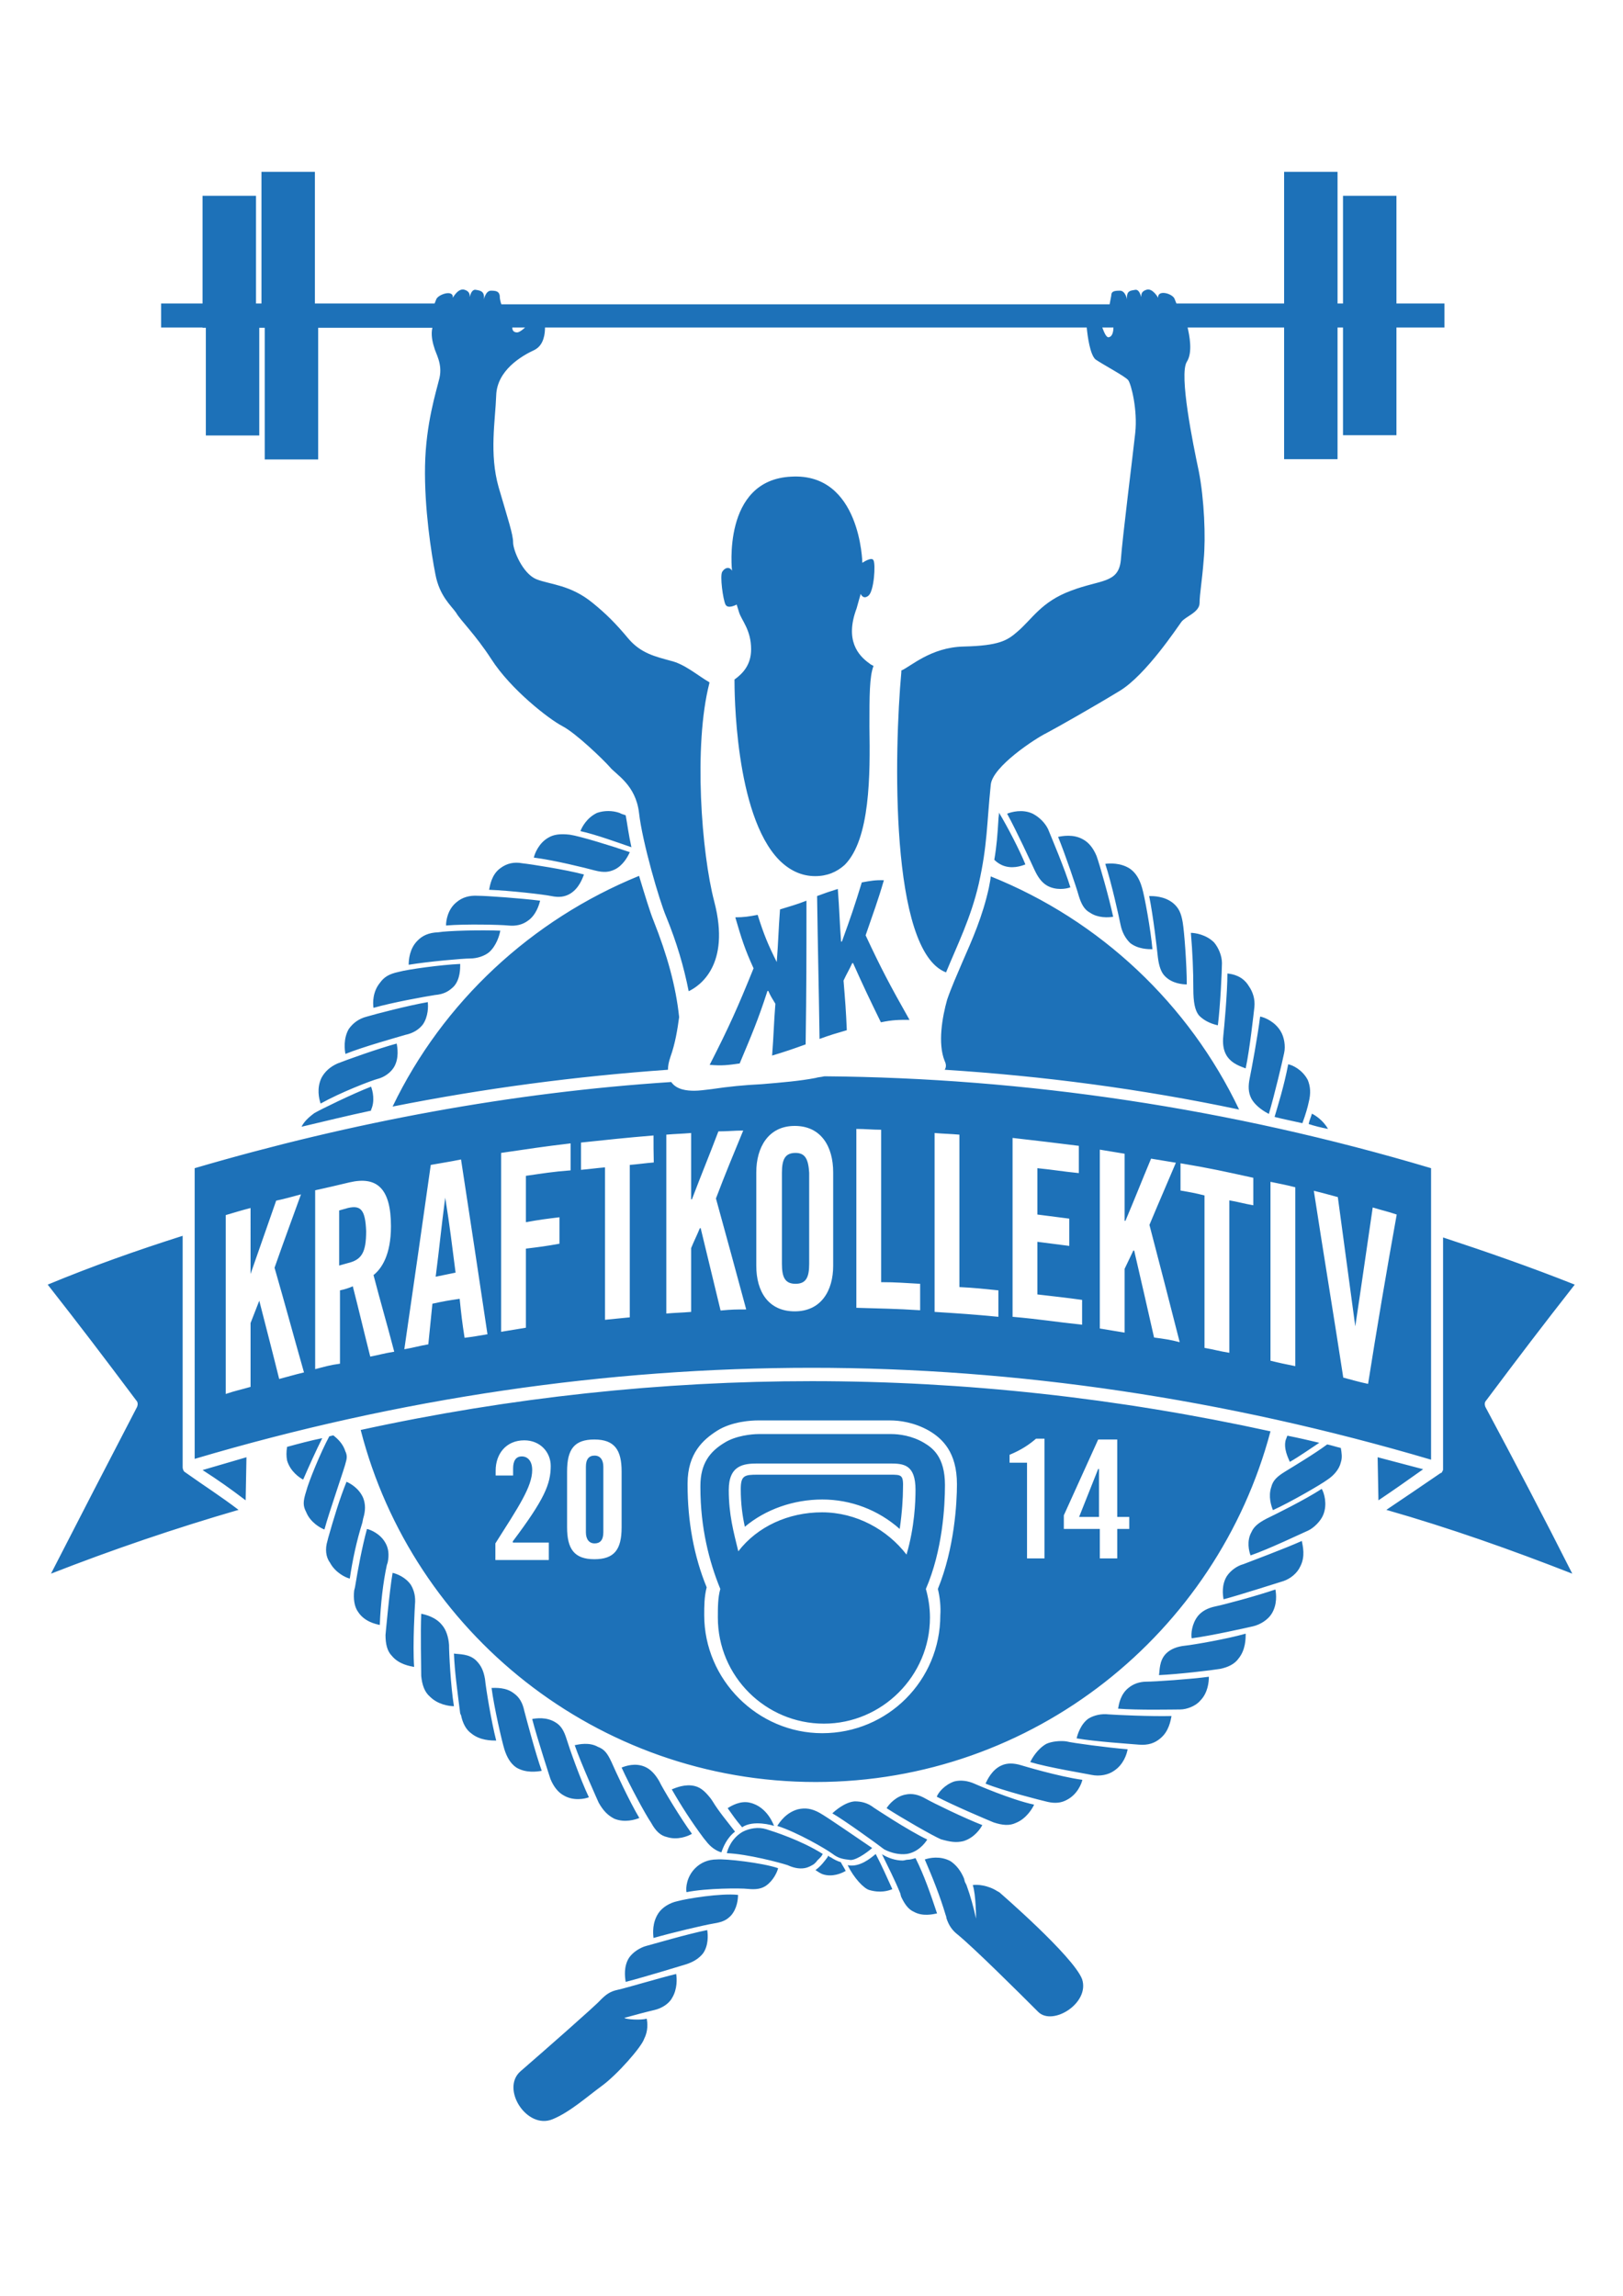 <?xml version="1.0" encoding="utf-8"?>
<!-- Generator: Adobe Illustrator 27.7.0, SVG Export Plug-In . SVG Version: 6.00 Build 0)  -->
<svg version="1.1" id="Ebene_1" xmlns="http://www.w3.org/2000/svg" xmlns:xlink="http://www.w3.org/1999/xlink" x="0px" y="0px"
	 viewBox="0 0 595.3 841.9" style="enable-background:new 0 0 595.3 841.9;" xml:space="preserve">
<style type="text/css">
	.st0{display:none;}
	.st1{display:inline;}
	.st2{fill:#EE7796;}
	.st3{display:inline;fill:#1D71B8;}
	.st4{fill:#1D71B8;}
</style>
<g id="Rosa_x5F_OIS_x5F_IS_x5F_LEICHTER" class="st0">
	<g class="st1">
		<path d="M-37.2,425.9c16.4,0,23.9-10.4,23.9-23.3v-46.8c0-12.8-7.6-23.3-23.9-23.3c-16.4,0-23.9,10.4-23.9,23.3v46.8
			C-61.1,415.5-53.5,425.9-37.2,425.9z M-45.5,356.2c0-6.8,2-10.1,8.3-10.1s8.3,3.3,8.3,10.1v46.1c0,6.8-2,10.1-8.3,10.1
			s-8.3-3.3-8.3-10.1V356.2z M19.6,333.8v90.9H4v-90.9H19.6z M66,404c0-18-31.7-22.8-31.7-48.8c0-14.5,8.8-22.7,24.2-22.7
			c12.7,0,20.3,9.2,21.6,22l-14.9,1.6c-0.6-7.8-4.8-10.1-8.3-10.1c-5,0-7.8,3.3-7.8,8.9c0,15.5,31.7,22.9,31.7,47.6
			c0,15-10.1,23.3-24.7,23.3c-14.5,0-22.8-11.6-23.4-25.2l14.9-2.1c0.6,9.2,4.3,13.7,9.3,13.7C62.4,412.3,66,409.5,66,404z
			 M138.4,424.7h-15.6v-90.9h15.6V424.7z M184.8,404c0-18-31.7-22.8-31.7-48.8c0-14.5,8.8-22.7,24.2-22.7c12.7,0,20.3,9.2,21.6,22
			l-14.9,1.6c-0.6-7.8-4.8-10.1-8.3-10.1c-5,0-7.8,3.3-7.8,8.9c0,15.5,31.7,22.9,31.7,47.6c0,15-10.1,23.3-24.7,23.3
			c-14.5,0-22.8-11.6-23.4-25.2l14.9-2.1c0.6,9.2,4.3,13.7,9.3,13.7C181.2,412.3,184.8,409.5,184.8,404z M254.3,333.8v77.3h24.5
			v13.6h-40.1v-90.9H254.3z M304,347.4v23.4h20.1v13.6H304v26.7h27.9v13.6h-43.6v-90.9h41.8v13.6L304,347.4L304,347.4z M362.1,424.7
			h-15.6v-90.9h15.6V424.7z M426.4,357.5v6.7h-15.6v-7c0-7.7-3.5-11-7.6-11c-6.3,0-8.3,3.3-8.3,10.1v46c0,6.8,2,10.1,8.3,10.1
			c5.7,0,7.6-3.3,7.6-9.2v-11h15.6v10.4c0,12.8-7.6,23.3-23.2,23.3c-16.4,0-23.9-10.4-23.9-23.3v-46.8c0-12.8,7.6-23.3,23.9-23.3
			C418.8,332.5,426.4,343.9,426.4,357.5z M457.8,333.8v37h16.6v-37H490v90.9h-15.6v-40.3h-16.6v40.3h-15.6v-90.9H457.8z M545,347.4
			h-15.1v77.3h-15.6v-77.3h-15.1v-13.6H545V347.4L545,347.4z M569.7,347.4v23.4h20.1v13.6h-20.1v26.7h28v13.6h-43.6v-90.9h41.8v13.6
			L569.7,347.4L569.7,347.4z M658.4,360.6c0-19.4-8.9-26.8-26.4-26.8h-21.9v90.9h15.6v-37.3c2.8,0,6-0.1,8.1-0.4l11.1,37.6h15.9
			l-13.2-41.2C652.7,381.1,658.4,375.2,658.4,360.6z M631.2,374.6h-5.5v-27.9h5.5c8.4,0,11.6,3.1,11.6,14
			C642.7,371.4,639.6,374.6,631.2,374.6z M661.4,297.5v15.6H-61.2v-15.6H661.4z M-61.2,528.8h722.6v15.6H-61.2V528.8z"/>
		<path class="st2" d="M-20.1,446.4h10l-11,62.5h-9l-7.8-41.3h-0.2l-7.2,41.3h-9l-11.9-62.5h10l6.6,39.8h0.3l7-39.8h8.8l7.3,39.8
			h0.2L-20.1,446.4z M7.5,481.2h13.8v-9.3H7.5v-16.1h18v-9.3H-3.2V509h29.9v-9.3H7.5V481.2z M58.4,482.1h-0.2l-13.1-35.7h-9.9v62.5
			h9.7v-39h0.2l13.7,39h9.3v-62.5h-9.7V482.1z M101.7,482.1h-0.2l-13.1-35.7h-9.9v62.5h9.7v-39h0.2l13.7,39h9.3v-62.5h-9.7V482.1z
			 M130.2,461c0-3.9,1.9-6.1,5.4-6.1c2.4,0,5.3,1.6,5.7,6.9l10.2-1.1c-1-8.8-6.1-15.1-14.9-15.1c-10.6,0-16.6,5.6-16.6,15.6
			c0,17.9,21.8,21.2,21.8,33.6c0,3.7-2.5,5.7-6.2,5.7c-3.5,0-6-3.1-6.4-9.4l-10.2,1.5c0.4,9.3,6.1,17.3,16.1,17.3c10,0,17-5.7,17-16
			C152,476.8,130.2,471.7,130.2,461z M156,455.7h10.4v53.1h10.7v-53.1h10.4v-9.3H156V455.7z M221.5,461c0-3.9,1.9-6.1,5.4-6.1
			c2.4,0,5.3,1.6,5.7,6.9l10.2-1.1c-1-8.8-6.1-15.1-14.9-15.1c-10.6,0-16.6,5.6-16.6,15.6c0,17.9,21.8,21.2,21.8,33.6
			c0,3.7-2.5,5.7-6.2,5.7c-3.5,0-6-3.1-6.4-9.4l-10.2,1.5c0.4,9.3,6.1,17.3,16.1,17.3s17-5.7,17-16
			C243.3,476.8,221.5,471.7,221.5,461z M247.3,455.7h10.4v53.1h10.7v-53.1h10.4v-9.3h-31.5V455.7z M305.8,446.4l11.5,62.5h-10.4
			l-1.9-13.8h-11.8l-1.9,13.8h-10.4l11.5-62.5H305.8z M303.4,485.7l-4.2-26.8H299l-4.2,26.8H303.4z M297,432.7h-9.3v9.3h9.3V432.7z
			 M310.6,432.7h-9.3v9.3h9.3V432.7z M349.2,480.6l9.1,28.3h-10.9l-7.6-25.9c-1.4,0.2-3.6,0.3-5.5,0.3v25.6h-10.7v-62.5h15.1
			c12,0,18.2,5.1,18.2,18.4C356.8,474.9,352.9,478.9,349.2,480.6z M346,464.8c0-7.4-2.2-9.6-8-9.6h-3.8v19.2h3.8
			C343.9,474.4,346,472.3,346,464.8z M399.2,446.4h-10.7l-11.2,23.1h-0.2v-23.1h-10.7v62.5h10.7v-22.2l3.8-6.9h0.2l8.7,29.1h10.9
			l-13.1-39.2L399.2,446.4z M415.9,481.2h13.8v-9.3h-13.8v-16.1h18v-9.3h-28.7V509h29.9v-9.3h-19.2V481.2z M550.8,508.9h10.7v-62.5
			h-10.7V508.9z M581.9,461c0-3.9,1.9-6.1,5.4-6.1c2.4,0,5.3,1.6,5.7,6.9l10.2-1.1c-1-8.8-6.1-15.1-14.9-15.1
			c-10.6,0-16.6,5.6-16.6,15.6c0,17.9,21.8,21.2,21.8,33.6c0,3.7-2.5,5.7-6.2,5.7c-3.5,0-6-3.1-6.4-9.4l-10.2,1.5
			c0.4,9.3,6.1,17.3,16.1,17.3s17-5.7,17-16C603.7,476.8,581.9,471.7,581.9,461z M607.7,455.7h10.4v53.1h10.7v-53.1h10.4v-9.3h-31.5
			V455.7z M655.9,490.5l1.9-44.1h-10.9l1.9,44.1H655.9z M647.2,508.9h10.2v-10.2h-10.2V508.9z M469.3,480.6l9.1,28.3h-10.9
			l-7.6-25.9c-1.4,0.2-3.6,0.3-5.5,0.3v25.6h-10.7v-62.5h15c12,0,18.2,5.1,18.2,18.4C476.9,474.9,473,478.9,469.3,480.6z
			 M466.1,464.8c0-7.4-2.2-9.6-8-9.6h-3.8v19.2h3.8C464,474.4,466.1,472.3,466.1,464.8z M539.9,490.8c0,10.3-4.6,18.1-16.8,18.1h-17
			v-62.5H522c11.5,0,16.6,5.9,16.6,16.5c0,5.4-2.2,11-7.4,13.1C536.7,478.4,539.9,482.7,539.9,490.8z M516.8,472h3.9
			c4.1,0,7.2-2.8,7.2-8c0-5.8-2.2-8.8-7-8.8h-4.1L516.8,472L516.8,472z M529.1,490.4c0-6.4-2.4-9.6-8.8-9.6h-3.5V500h4.5
			C527,500,529.1,496.8,529.1,490.4z"/>
	</g>
</g>
<g id="Blau_x5F_OIS_x5F_IS_x5F_LEICHTER" class="st0">
	<path class="st1" d="M-37.2,425.9c16.4,0,23.9-10.4,23.9-23.3v-46.8c0-12.8-7.6-23.3-23.9-23.3c-16.4,0-23.9,10.4-23.9,23.3v46.8
		C-61.1,415.5-53.5,425.9-37.2,425.9z M-45.5,356.2c0-6.8,2-10.1,8.3-10.1s8.3,3.3,8.3,10.1v46.1c0,6.8-2,10.1-8.3,10.1
		s-8.3-3.3-8.3-10.1V356.2z M19.6,333.8v90.9H4v-90.9H19.6z M66,404c0-18-31.7-22.8-31.7-48.8c0-14.5,8.8-22.7,24.2-22.7
		c12.7,0,20.3,9.2,21.6,22l-14.9,1.6c-0.6-7.8-4.8-10.1-8.3-10.1c-5,0-7.8,3.3-7.8,8.9c0,15.5,31.7,22.9,31.7,47.6
		c0,15-10.1,23.3-24.7,23.3c-14.5,0-22.8-11.6-23.4-25.2l14.9-2.1c0.6,9.2,4.3,13.7,9.3,13.7C62.4,412.3,66,409.5,66,404z
		 M138.4,424.7h-15.6v-90.9h15.6V424.7z M184.8,404c0-18-31.7-22.8-31.7-48.8c0-14.5,8.8-22.7,24.2-22.7c12.7,0,20.3,9.2,21.6,22
		l-14.9,1.6c-0.6-7.8-4.8-10.1-8.3-10.1c-5,0-7.8,3.3-7.8,8.9c0,15.5,31.7,22.9,31.7,47.6c0,15-10.1,23.3-24.7,23.3
		c-14.5,0-22.8-11.6-23.4-25.2l14.9-2.1c0.6,9.2,4.3,13.7,9.3,13.7C181.2,412.3,184.8,409.5,184.8,404z M254.3,333.8v77.3h24.5v13.6
		h-40.1v-90.9H254.3z M304,347.4v23.4h20.1v13.6H304v26.7h27.9v13.6h-43.6v-90.9h41.8v13.6L304,347.4L304,347.4z M362.1,424.7h-15.6
		v-90.9h15.6V424.7z M426.4,357.5v6.7h-15.6v-7c0-7.7-3.5-11-7.6-11c-6.3,0-8.3,3.3-8.3,10.1v46c0,6.8,2,10.1,8.3,10.1
		c5.7,0,7.6-3.3,7.6-9.2v-11h15.6v10.4c0,12.8-7.6,23.3-23.2,23.3c-16.4,0-23.9-10.4-23.9-23.3v-46.8c0-12.8,7.6-23.3,23.9-23.3
		C418.8,332.5,426.4,343.9,426.4,357.5z M457.8,333.8v37h16.6v-37H490v90.9h-15.6v-40.3h-16.6v40.3h-15.6v-90.9H457.8z M545,347.4
		h-15.1v77.3h-15.6v-77.3h-15.1v-13.6H545V347.4L545,347.4z M569.7,347.4v23.4h20.1v13.6h-20.1v26.7h28v13.6h-43.6v-90.9h41.8v13.6
		L569.7,347.4L569.7,347.4z M658.4,360.6c0-19.4-8.9-26.8-26.4-26.8h-21.9v90.9h15.6v-37.3c2.8,0,6-0.1,8.1-0.4l11.1,37.6h15.9
		l-13.2-41.2C652.7,381.1,658.4,375.2,658.4,360.6z M631.2,374.6h-5.5v-27.9h5.5c8.4,0,11.6,3.1,11.6,14
		C642.7,371.4,639.6,374.6,631.2,374.6z M661.4,297.5v15.6H-61.2v-15.6H661.4z M-61.2,528.8h722.6v15.6H-61.2V528.8z"/>
	<path class="st3" d="M-20.1,446.4h10l-11,62.5h-9l-7.8-41.3h-0.2l-7.2,41.3h-9l-11.9-62.5h10l6.6,39.8h0.3l7-39.8h8.8l7.3,39.8h0.2
		L-20.1,446.4z M7.5,481.2h13.8v-9.3H7.5v-16.1h18v-9.3H-3.2V509h29.9v-9.3H7.5V481.2z M58.4,482.1h-0.2l-13.1-35.7h-9.9v62.5h9.7
		v-39h0.2l13.7,39h9.3v-62.5h-9.7V482.1z M101.7,482.1h-0.2l-13.1-35.7h-9.9v62.5h9.7v-39h0.2l13.7,39h9.3v-62.5h-9.7V482.1z
		 M130.2,461c0-3.9,1.9-6.1,5.4-6.1c2.4,0,5.3,1.6,5.7,6.9l10.2-1.1c-1-8.8-6.1-15.1-14.9-15.1c-10.6,0-16.6,5.6-16.6,15.6
		c0,17.9,21.8,21.2,21.8,33.6c0,3.7-2.5,5.7-6.2,5.7c-3.5,0-6-3.1-6.4-9.4l-10.2,1.5c0.4,9.3,6.1,17.3,16.1,17.3c10,0,17-5.7,17-16
		C152,476.8,130.2,471.7,130.2,461z M156,455.7h10.4v53.1h10.7v-53.1h10.4v-9.3H156V455.7z M221.5,461c0-3.9,1.9-6.1,5.4-6.1
		c2.4,0,5.3,1.6,5.7,6.9l10.2-1.1c-1-8.8-6.1-15.1-14.9-15.1c-10.6,0-16.6,5.6-16.6,15.6c0,17.9,21.8,21.2,21.8,33.6
		c0,3.7-2.5,5.7-6.2,5.7c-3.5,0-6-3.1-6.4-9.4l-10.2,1.5c0.4,9.3,6.1,17.3,16.1,17.3s17-5.7,17-16
		C243.3,476.8,221.5,471.7,221.5,461z M247.3,455.7h10.4v53.1h10.7v-53.1h10.4v-9.3h-31.5V455.7z M305.8,446.4l11.5,62.5h-10.4
		l-1.9-13.8h-11.8l-1.9,13.8h-10.4l11.5-62.5H305.8z M303.4,485.7l-4.2-26.8H299l-4.2,26.8H303.4z M297,432.7h-9.3v9.3h9.3V432.7z
		 M310.6,432.7h-9.3v9.3h9.3V432.7z M349.2,480.6l9.1,28.3h-10.9l-7.6-25.9c-1.4,0.2-3.6,0.3-5.5,0.3v25.6h-10.7v-62.5h15.1
		c12,0,18.2,5.1,18.2,18.4C356.8,474.9,352.9,478.9,349.2,480.6z M346,464.8c0-7.4-2.2-9.6-8-9.6h-3.8v19.2h3.8
		C343.9,474.4,346,472.3,346,464.8z M399.2,446.4h-10.7l-11.2,23.1h-0.2v-23.1h-10.7v62.5h10.7v-22.2l3.8-6.9h0.2l8.7,29.1h10.9
		l-13.1-39.2L399.2,446.4z M415.9,481.2h13.8v-9.3h-13.8v-16.1h18v-9.3h-28.7V509h29.9v-9.3h-19.2V481.2z M550.8,508.9h10.7v-62.5
		h-10.7V508.9z M581.9,461c0-3.9,1.9-6.1,5.4-6.1c2.4,0,5.3,1.6,5.7,6.9l10.2-1.1c-1-8.8-6.1-15.1-14.9-15.1
		c-10.6,0-16.6,5.6-16.6,15.6c0,17.9,21.8,21.2,21.8,33.6c0,3.7-2.5,5.7-6.2,5.7c-3.5,0-6-3.1-6.4-9.4l-10.2,1.5
		c0.4,9.3,6.1,17.3,16.1,17.3s17-5.7,17-16C603.7,476.8,581.9,471.7,581.9,461z M607.7,455.7h10.4v53.1h10.7v-53.1h10.4v-9.3h-31.5
		V455.7z M655.9,490.5l1.9-44.1h-10.9l1.9,44.1H655.9z M647.2,508.9h10.2v-10.2h-10.2V508.9z M469.3,480.6l9.1,28.3h-10.9l-7.6-25.9
		c-1.4,0.2-3.6,0.3-5.5,0.3v25.6h-10.7v-62.5h15c12,0,18.2,5.1,18.2,18.4C476.9,474.9,473,478.9,469.3,480.6z M466.1,464.8
		c0-7.4-2.2-9.6-8-9.6h-3.8v19.2h3.8C464,474.4,466.1,472.3,466.1,464.8z M539.9,490.8c0,10.3-4.6,18.1-16.8,18.1h-17v-62.5H522
		c11.5,0,16.6,5.9,16.6,16.5c0,5.4-2.2,11-7.4,13.1C536.7,478.4,539.9,482.7,539.9,490.8z M516.8,472h3.9c4.1,0,7.2-2.8,7.2-8
		c0-5.8-2.2-8.8-7-8.8h-4.1L516.8,472L516.8,472z M529.1,490.4c0-6.4-2.4-9.6-8.8-9.6h-3.5V500h4.5C527,500,529.1,496.8,529.1,490.4
		z"/>
</g>
<g id="Rosa_x5F_Logo" class="st0">
	<g class="st1">
		<path class="st2" d="M349.7,398.7c0,2.5-0.4,6.8-0.5,7.8s0,1.8,0.4,2.5c0.7,1.1,1.9,1.4,2.4,1.6c0.5-2.4,1-6.8,1.1-7.7
			c0.1-1-0.2-1.9-0.7-2.6C351.6,399,350.3,398.8,349.7,398.7 M357.3,410.1c-0.5,2.7-1.3,5.2-1.7,6.6c1.2,0.3,2.3,0.5,3.5,0.8
			c0.4-1.1,0.7-2.1,0.8-2.6c0.3-1.2,0.2-2-0.1-2.8C359.1,410.8,357.9,410.2,357.3,410.1 M362.3,418.2c-0.6-1.1-1.6-1.7-2-1.9
			c-0.1,0.4-0.3,0.8-0.4,1.3C360.6,417.8,361.4,418,362.3,418.2 M348.5,405.2c0.3-2.4,0.5-6.9,0.5-7.8s-0.4-1.9-1-2.6
			c-1-1-2.4-1.2-2.9-1.2c0.2,2.4,0.3,4.7,0.3,7c0,1.7,0.2,2.7,0.7,3.3C346.9,404.8,348,405.1,348.5,405.2 M321,379.5
			c-0.1,1.7-0.2,3.2-0.5,5c0.3,0.3,0.6,0.5,1,0.7c1.2,0.5,2.4,0.1,2.9-0.1c-0.7-1.7-2.3-4.8-3.3-6.5
			C321.1,378.8,321,379.1,321,379.5 M319.8,388c-0.8,3.6-2.1,6.5-3.3,9.3c-0.7,1.6-1.4,3.2-1.9,4.7c-0.6,2.2-1.2,5.5-0.3,7.7
			c0.2,0.4,0.2,0.8,0,1.1c12.3,0.8,24.6,2.4,36.9,5c-6.3-13.2-17.4-23.7-31.1-29.2C320,387,319.9,387.4,319.8,388 M239.2,458.6
			c-0.3-1-1-1.6-1.5-2c-0.2,0-0.3,0.1-0.5,0.1c-1.1,2-2.6,5.7-2.9,6.9c-0.4,1.3-0.4,1.8,0,2.6c0.5,1.3,1.8,2,2.3,2.2
			c0.6-2.3,2.6-7.9,2.7-8.5C239.4,459.4,239.4,459,239.2,458.6 M219.1,461.2C219.1,461.1,219.1,461.1,219.1,461.2
			c-0.2-0.1-0.3-0.4-0.3-0.6v-29c-5.7,1.8-11.3,3.8-16.9,6.1c4.3,5.5,6.6,8.5,11.1,14.5c0.2,0.2,0.2,0.5,0.1,0.8
			c-3.6,6.9-7.2,13.9-10.8,20.9c7.7-3,15.6-5.7,23.5-8C223.4,464.1,221.8,463.1,219.1,461.2L219.1,461.2 M241.3,467.5l0.1-0.5
			c0.3-1,0.3-1.8,0-2.6c-0.5-1.2-1.6-1.8-2.1-2c-0.9,2.2-1.6,4.6-2.3,7l0,0l-0.1,0.4c-0.3,1-0.2,2,0.3,2.7c0.7,1.3,2,1.9,2.5,2
			C240.1,472.2,240.6,469.8,241.3,467.5L241.3,467.5z M226.7,464.7l0.1-5.4l-5.5,1.6C223.3,462.2,224.7,463.2,226.7,464.7
			 M236.3,456.9c-1.5,0.3-2.9,0.7-4.4,1.1c-0.1,0.6-0.1,1.2,0,1.7c0.4,1.4,1.6,2.2,2,2.4C234.7,460.3,235.5,458.5,236.3,456.9
			 M248.2,394.6c-1,1-1.1,2.4-1.1,3c2.5-0.4,6.8-0.8,7.7-0.8c0.9,0,1.8-0.3,2.4-0.8c0.9-0.8,1.3-2.1,1.4-2.7c-2.4-0.1-6.6,0-7.8,0.2
			C249.6,393.6,248.8,394,248.2,394.6 M233.7,417.9c2.9-0.7,5.8-1.4,8.7-2c0,0,0,0,0-0.1c0.5-1.1,0.2-2.4,0-2.9
			c-2.3,0.9-6.2,2.8-7.1,3.3C234.5,416.8,234,417.3,233.7,417.9 M236.2,411.8c-0.6,1.3-0.3,2.6-0.1,3.2c2.5-1.4,6.4-2.9,7.2-3.1
			c0.8-0.2,1.6-0.8,2-1.5c0.6-1.1,0.4-2.4,0.3-2.9c-2.3,0.6-6.4,2.1-7.4,2.5C237.3,410.4,236.6,411,236.2,411.8 M286.4,348.4
			c-0.3,0.5,0.1,3.5,0.4,4.1s1.4,0,1.4,0l0.3,1c0.3,1,1.5,2.2,1.5,4.6c0,1.9-1,3-2.1,3.8c0,1.2,0,16.9,5.6,22.6c1.3,1.3,2.8,2,4.5,2
			c1.5,0,2.7-0.5,3.7-1.4c3.2-3.2,3.2-11.3,3.1-17.3c0-3.9,0-6.3,0.5-7.6c-0.2-0.1-0.4-0.2-0.5-0.3c-1.4-1-3.1-2.9-1.6-6.9
			c0.1-0.4,0.5-1.8,0.5-1.8s0.3,0.8,1,0.2s0.9-3.9,0.6-4.4c-0.2-0.5-1.4,0.3-1.4,0.3s-0.2-11.3-8.9-10.8c-8.7,0.4-7.4,11.8-7.4,11.8
			C287.3,347.7,286.7,347.9,286.4,348.4 M325.3,378.7c-1.3-0.6-2.7-0.2-3.2,0c1.2,2.2,3,6.1,3.4,7s0.9,1.6,1.6,2
			c1.1,0.6,2.4,0.4,2.9,0.2c-0.7-2.3-2.4-6.3-2.8-7.3C326.8,379.8,326.1,379.1,325.3,378.7 M243.5,399.9c-0.9,1.1-0.9,2.5-0.8,3.1
			c2.4-0.7,6.4-1.4,7.7-1.6c1.2-0.1,1.8-0.5,2.4-1.1c0.8-0.9,0.8-2.2,0.8-2.8c-2.4,0.1-6.6,0.7-7.7,1
			C244.6,398.8,244,399.2,243.5,399.9 M239.6,405.7c-0.7,1.2-0.5,2.6-0.4,3.1c2.2-0.9,6.5-2.1,7.5-2.4c1-0.2,1.7-0.7,2.2-1.3
			c0.7-1,0.7-2.3,0.6-2.8c-2.4,0.4-6.6,1.5-7.6,1.8C240.8,404.4,240.1,405,239.6,405.7 M244.4,472.8l0.1-0.3c0.2-1,0.1-1.8-0.3-2.5
			c-0.6-1.1-1.8-1.6-2.3-1.7c-0.6,2.3-1.1,4.8-1.5,7.3l0,0l-0.1,0.4c-0.1,1,0,2,0.5,2.7c0.8,1.2,2.2,1.5,2.7,1.6
			C243.6,477.7,243.9,475,244.4,472.8L244.4,472.8z M341.9,399.1c0.9,0.9,2.2,1,2.7,1c0-2.4-0.3-6.6-0.5-7.8
			c-0.2-1.2-0.5-1.8-1.2-2.4c-1.1-0.9-2.5-0.9-3-0.9c0.5,2.5,1,6.7,1.1,7.7C341.1,397.8,341.4,398.6,341.9,399.1 M337.5,385.6
			c-1.2-0.8-2.6-0.7-3.1-0.6c0.8,2.4,1.7,6.6,1.9,7.6c0.2,1,0.6,1.7,1.2,2.3c1,0.8,2.3,0.8,2.8,0.8c-0.2-2.4-1-6.7-1.3-7.7
			C338.7,386.9,338.2,386.1,337.5,385.6 M303.9,387.3c-0.9,2.9-1.4,4.4-2.5,7.4h-0.1c-0.2-2.7-0.2-4-0.4-6.6c-1,0.3-1.6,0.5-2.6,0.9
			c0.1,7.2,0.2,10.7,0.3,17.9c1.4-0.5,2-0.7,3.4-1.1c-0.1-2.5-0.2-3.7-0.4-6.2c0.4-0.9,0.7-1.3,1.1-2.2c0,0,0,0,0.1,0
			c1.3,2.9,2,4.4,3.5,7.4c1.5-0.3,2.2-0.3,3.6-0.3c-2.5-4.4-3.6-6.5-5.5-10.6c1-2.9,1.5-4.2,2.3-6.9
			C305.6,387,305,387.1,303.9,387.3 M288.6,410c1.5-3.6,2.3-5.4,3.5-9.1c0,0,0,0,0.1,0c0.3,0.7,0.5,1,0.9,1.6
			c-0.2,2.6-0.2,3.9-0.4,6.5c1.7-0.5,2.5-0.8,4.2-1.4c0.1-7.2,0.1-10.8,0.1-18c-1.3,0.5-2,0.7-3.3,1.1c-0.2,2.7-0.2,4-0.4,6.6
			c-1.1-2.2-1.6-3.4-2.4-5.9c-1.1,0.2-1.7,0.3-2.8,0.3c0.8,2.7,1.2,4,2.3,6.4c-2,5-3.1,7.4-5.5,12.1
			C286.4,410.3,287.1,410.2,288.6,410 M331.6,381.9c-1.2-0.7-2.6-0.4-3.1-0.3c0.9,2.2,2.3,6.3,2.6,7.4c0.3,1,0.7,1.7,1.4,2.1
			c1,0.7,2.3,0.6,2.9,0.5c-0.5-2.4-1.7-6.6-2.1-7.6C332.9,383,332.3,382.3,331.6,381.9 M321.1,513.8L321.1,513.8
			c-0.1,0-0.1-0.1-0.2-0.1c-1.2-0.8-2.6-0.9-3.1-0.8c0.4,1.2,0.4,4.2,0.4,4.2c-0.3-1.4-0.7-2.8-1.2-4.2l-0.2-0.4l0,0l-0.1-0.4
			c-0.4-1-1-1.7-1.7-2.2c-1.3-0.7-2.6-0.4-3.2-0.2c1,2.3,1.9,4.6,2.6,6.9l0,0l0.1,0.3v0.1c0.3,1,0.8,1.6,1.4,2.1
			c2.1,1.7,7.6,7.2,10.1,9.7c1.8,1.8,6.5-1.1,5.5-4.1C330.4,521.8,321.1,513.8,321.1,513.8 M337.3,488.2c-1,0.8-1.2,2-1.3,2.6
			c2.4,0.2,7,0.1,7.8,0.1s1.9-0.4,2.5-1.1c1-1,1.1-2.4,1.1-3c-2.3,0.3-6.8,0.6-7.8,0.6C338.7,487.4,337.9,487.7,337.3,488.2
			 M344.4,482.9c-1,0.1-1.8,0.4-2.4,1c-0.9,0.9-0.8,2.2-0.9,2.7c2.4-0.1,6.7-0.6,7.7-0.8c1-0.2,1.8-0.6,2.3-1.3
			c0.9-1.1,0.9-2.5,0.9-3.1C349.6,482.1,345.4,482.8,344.4,482.9 M334.8,491.5c-0.9-0.1-1.8,0.1-2.5,0.5c-1,0.7-1.4,2-1.5,2.5
			c2.4,0.4,6.6,0.7,7.8,0.8c1.2,0.1,2-0.2,2.7-0.8c1.1-0.9,1.3-2.3,1.4-2.8C340.1,491.8,335.7,491.6,334.8,491.5 M327,495.2
			c-1.1,0.6-1.8,1.8-2,2.3c2.3,0.7,6.7,1.4,7.7,1.6s2.1,0,2.8-0.5c1.2-0.8,1.6-2.1,1.7-2.7c-2.5-0.2-6.9-0.8-7.7-1
			C328.7,494.8,327.7,494.9,327,495.2 M348.2,478c-1,0.2-1.7,0.6-2.2,1.2c-0.8,1-0.9,2.3-0.8,2.8c2.4-0.3,6.8-1.3,7.7-1.5
			c0.9-0.2,1.8-0.8,2.3-1.5c0.8-1.2,0.6-2.6,0.5-3.1C353.3,476.7,349.2,477.8,348.2,478 M351.7,472.7c-0.8,0.2-1.6,0.8-2.1,1.5
			c-0.7,1.1-0.5,2.4-0.4,2.9c2.3-0.6,6.6-2,7.5-2.3s1.7-1,2.1-1.8c0.7-1.3,0.3-2.6,0.2-3.2C356.8,470.8,352.5,472.4,351.7,472.7
			 M382.1,452.2c4.5-6,6.8-9,11.1-14.5c-5.5-2.2-11-4.1-16.5-5.9v29l0,0c0,0.1,0,0.2-0.1,0.3l0,0c0,0.1-0.1,0.2-0.2,0.2l0,0l0,0l0,0
			c-2.8,1.9-4.4,3-6.8,4.6c8,2.3,15.6,5,23.3,8c-3.6-7.1-7.3-14.2-10.9-20.9C381.9,452.7,381.9,452.4,382.1,452.2 M368.5,459.3
			l0.1,5.4c2.1-1.4,3.5-2.4,5.6-3.9L368.5,459.3z M245.1,473.8c-0.4,2.4-0.9,7.8-0.9,7.8c0,1.1,0.2,2,0.8,2.6
			c0.9,1.1,2.3,1.3,2.8,1.4c-0.2-2.8,0.1-7.8,0.1-7.8c0.1-1-0.1-1.8-0.5-2.5C246.7,474.3,245.6,473.9,245.1,473.8 M354.6,467
			c-1,0.5-1.6,1-1.9,1.7c-0.6,1.1-0.3,2.4-0.1,2.9c2.3-0.8,6.5-2.8,7.2-3.1c0.7-0.3,1.6-1.2,1.9-2c0.5-1.3,0.1-2.7-0.2-3.2
			C359.3,464.7,355.6,466.5,354.6,467 M362.2,457.7c-1.6,1.2-4.3,2.8-5.3,3.4s-1.5,1.1-1.7,1.9c-0.4,1.2,0,2.4,0.2,2.9
			c2.2-1,6-3.2,6.8-3.8c0.8-0.5,1.5-1.3,1.7-2.2c0.2-0.6,0.1-1.2,0-1.8C363.3,458,362.7,457.8,362.2,457.7 M263.8,498.6
			c-0.8-2.2-1.9-6.5-2.2-7.5c-0.2-1-0.6-1.7-1.3-2.2c-1-0.8-2.3-0.7-2.8-0.7c0.3,2.4,1.3,6.7,1.6,7.7c0.3,1,0.8,1.8,1.5,2.3
			C261.8,498.9,263.2,498.7,263.8,498.6 M273.3,526c-1,0.2-1.5,0.6-2.2,1.3c-0.5,0.6-7.2,6.5-10,8.9c-2.5,2.2,0.8,7.3,4,6
			c2.2-0.9,4.3-2.8,6.2-4.2c1.9-1.4,5-4.9,5.3-5.9l0,0c0.5-1,0.4-2,0.3-2.5c-0.7,0.2-2.6,0.1-2.8-0.1c1.1-0.3,2.9-0.8,3.8-1
			s1.8-0.8,2.2-1.5c0.7-1.1,0.6-2.5,0.5-3C278.6,524.5,274.3,525.8,273.3,526 M251.3,480.3c-0.8-1-2.1-1.3-2.6-1.4
			c-0.1,2.4,0,6.7,0,7.8c0.1,1.1,0.4,2,1.1,2.6c1,1,2.4,1.2,3,1.2c-0.4-2.5-0.6-6.7-0.6-7.7C252.1,481.8,251.8,480.9,251.3,480.3
			 M276.9,520.5c-0.8,0.2-1.7,0.8-2.2,1.5c-0.7,1.1-0.5,2.4-0.4,3c2.4-0.6,7.5-2.2,7.5-2.2c1-0.3,1.7-0.8,2.2-1.4
			c0.7-1,0.6-2.3,0.5-2.9C282.1,519,277.7,520.3,276.9,520.5 M255.6,484.8c-0.9-0.9-2.2-0.8-2.8-0.9c0.1,2.4,0.4,4.5,0.8,7.5l0,0
			l0.1,0.2c0.2,1,0.6,1.8,1.3,2.3c1.1,0.9,2.5,0.9,3.1,0.9c-0.6-2.4-1.3-6.6-1.4-7.7C256.5,486.1,256.2,485.4,255.6,484.8
			 M300,509.4c-0.1,0-0.2-0.1-0.3-0.2l-0.1,0.2c-0.3,0.4-0.8,1.1-1.5,1.6c0.3,0.2,0.6,0.4,0.9,0.5c1.2,0.4,2.4-0.1,2.9-0.4
			c-0.2-0.4-0.4-0.7-0.6-1.1C300.8,509.9,300.4,509.7,300,509.4 M302.1,510.4c0.8,1.6,2,2.9,2.7,3.1c1.4,0.4,2.4,0.1,2.9-0.1
			c-0.7-1.5-1.3-2.9-2.1-4.4C305,509.5,303.6,510.7,302.1,510.4 M280.8,514.9c-1,0.2-1.9,0.8-2.4,1.5c-0.8,1.2-0.7,2.5-0.6,3.1
			c2.4-0.7,6.3-1.6,7.5-1.8c1.3-0.2,1.7-0.5,2.2-1c0.8-0.9,0.9-2.1,0.9-2.6C286.2,513.9,281.9,514.6,280.8,514.9 M310.6,509.5
			L310.6,509.5c-0.3,0.1-0.7,0.2-1,0.2c-0.2,0-0.4,0.1-0.6,0.1c-0.9,0-1.8-0.3-2.6-0.8l0,0c0.8,1.6,1.6,3.2,2.3,4.9l0,0l0.1,0.4
			c0.4,0.9,0.9,1.6,1.6,1.9c1.1,0.6,2.4,0.3,2.9,0.2C312.5,514,311.7,511.7,310.6,509.5L310.6,509.5z M298.8,509.3
			c0.1-0.1,0.1-0.2,0.2-0.3c-2.7-1.7-6.1-2.8-7.1-3.1c-1-0.3-2.1-0.1-2.9,0.3c-1.4,0.8-1.9,2.2-2,2.7c2.6,0.1,6.7,1.2,7.6,1.5
			c0.9,0.4,1.7,0.5,2.4,0.3c0.3-0.1,0.5-0.2,0.7-0.3c0.2-0.1,0.3-0.2,0.5-0.4l0,0C298.3,509.8,298.6,509.6,298.8,509.3
			C298.7,509.3,298.8,509.3,298.8,509.3 M285.7,509.7c-1.1,0-2,0.4-2.7,1.1c-1.1,1.1-1.2,2.5-1.1,3c2.5-0.5,6.8-0.5,7.7-0.4
			c1,0.1,1.7,0,2.3-0.4c0.9-0.6,1.4-1.7,1.5-2.2C291.4,510.1,286.8,509.6,285.7,509.7 M353.8,404.1c-0.3,2.5-1.1,6.7-1.3,7.7
			c-0.2,1-0.2,1.8,0.2,2.6c0.6,1.1,1.8,1.7,2.2,1.9c0.7-2.3,1.7-6.6,1.9-7.6c0.2-0.9,0-2-0.4-2.7
			C355.7,404.8,354.4,404.2,353.8,404.1 M295.9,503.4c-1.5,0.4-2.3,1.6-2.6,2.1c2.5,0.8,6.1,2.9,6.9,3.5s1.4,0.7,2.3,0.8
			c0.9,0,2.5-1.3,2.7-1.5c-2.1-1.4-5.5-3.8-6.6-4.4C297.6,503.3,296.8,503.2,295.9,503.4 M323.2,505.1c1.3-0.5,2.1-1.8,2.3-2.3
			c-2.9-0.6-7.4-2.6-7.4-2.6c-0.9-0.4-1.8-0.5-2.6-0.3c-1.2,0.4-2,1.4-2.2,1.9c2.1,1.1,6.1,2.8,7.1,3.2
			C321.5,505.4,322.4,505.5,323.2,505.1 M316.6,507.4c1.4-0.4,2.2-1.6,2.4-2c-2.3-0.9-6.2-2.8-7.1-3.3s-1.7-0.7-2.5-0.5
			c-1.2,0.2-2.1,1.2-2.4,1.7c2,1.3,5.7,3.4,6.8,3.9C315,507.5,315.7,507.6,316.6,507.4 M310.6,463.4c0-3.2-1.5-3.3-3.2-3.3h-16.6
			c-1.7,0-3.6,0.2-3.6,3.3s0.6,5.3,1.2,7.7c2.4-3.1,6.3-4.9,10.5-4.9c4.3,0,8.2,2.2,10.6,5.3C310.5,468,310.6,464.8,310.6,463.4
			 M314.3,462.8c0,2.7-0.3,8.2-2.4,13c0.3,1.1,0.5,2.3,0.5,3.6c0,7.3-6,13.3-13.3,13.3s-13.3-5.9-13.3-13.3c0-1.3,0-2.5,0.3-3.6
			c-1.4-3.4-2.5-7.7-2.5-12.7v-0.2c0-2.8,1.2-4.3,3-5.4c1.4-0.9,3.4-1.1,4.3-1.1h16.6c1,0,2.6,0.2,4.1,1.1
			C312.7,458.1,314.3,459.2,314.3,462.8 M270.4,459.1c-0.7,0-1.1,0.4-1.1,1.4v8.2c0,0.9,0.4,1.4,1.1,1.4s1.1-0.4,1.1-1.4v-8.2
			C271.5,459.6,271.1,459.1,270.4,459.1 M329.6,502.2c1.3-0.7,1.8-2,1.9-2.5c-3-0.4-7.6-1.8-7.6-1.8c-1-0.3-1.8-0.3-2.5,0
			c-1.2,0.5-1.8,1.8-2,2.3c2.2,0.9,6.9,2.1,7.8,2.3C328.1,502.7,328.9,502.6,329.6,502.2 M307.4,461.5h-16.6c-1.6,0-2.1,0.1-2.1,1.8
			c0,1.8,0.2,3.3,0.5,4.7c2.6-2.2,6.1-3.4,9.7-3.4s7,1.3,9.7,3.7c0.3-2.1,0.4-4,0.4-5C309.1,461.5,308.9,461.5,307.4,461.5
			 M239.5,428.1c-0.4,0.1-0.7,0.2-1.1,0.3v6.9c0.4-0.1,0.7-0.2,1.1-0.3c1.7-0.4,2.3-1.3,2.3-4C241.7,428.3,241.1,427.7,239.5,428.1
			 M309.5,509c1.4-0.2,2.3-1.3,2.6-1.8c-2.5-1.2-6.7-4-6.7-4c-0.8-0.6-1.6-0.8-2.4-0.8c-1.3,0.1-2.6,1.3-2.8,1.5
			c1.4,0.8,5.7,3.9,6.5,4.5C307.6,508.9,308.6,509.1,309.5,509 M251.7,426.8c-0.5,3.9-0.7,5.9-1.2,9.9c1-0.2,1.5-0.3,2.5-0.5
			C252.5,432.5,252.3,430.6,251.7,426.8L251.7,426.8 M260.1,317.8c0,0.4,0.2,0.6,0.6,0.6c0.3,0,0.9-0.5,1-0.6H260.1z M334,317.8
			c0.2,0.5,0.5,1.4,0.9,1.2c0.4-0.1,0.5-0.8,0.5-1.2H334z M221.3,317.8h-5.2v-3h5.2v-13.5h6.7v13.5h0.7v-16.5h6.7v16.5h15l0.2-0.5
			c0.2-0.6,2.2-1.3,2.1-0.2c0,0,0.7-1.3,1.5-1c0.6,0.2,0.6,0.6,0.6,0.9c0.1-0.4,0.3-1,0.8-0.9c0.6,0.1,1.1,0.2,1,1.2
			c0,0,0.2-1.1,0.9-1.1c0.7,0,1,0.1,1.1,0.6c0,0.6,0.2,1.1,0.2,1.1H335c0,0,0.1-0.5,0.2-1.1c0-0.5,0.3-0.6,1.1-0.6
			c0.7,0,0.9,1.1,0.9,1.1c-0.1-1.1,0.4-1.1,1-1.2c0.5-0.1,0.7,0.6,0.8,0.9c0-0.3,0-0.7,0.6-0.9c0.8-0.3,1.5,1,1.5,1
			c-0.1-1.1,1.9-0.5,2.1,0.2l0.2,0.5h13.4v-16.5h6.7v16.5h0.7v-13.5h6.7v13.5h6v3h-6v13.5h-6.7v-13.5h-0.7v16.5h-6.7v-16.5h-12.1
			c0.2,0.9,0.7,3.1-0.1,4.3c-1,1.6,0.8,10.3,1.5,13.7c0.7,3.5,0.9,8.3,0.6,11.1c-0.2,2.7-0.5,4.3-0.5,5.4c0,1.2-1.8,1.7-2.3,2.4
			c-0.5,0.7-4.4,6.6-7.7,8.6c-3.3,2-7.9,4.6-9.2,5.3c-1.4,0.7-6.8,4.2-7,6.5c-0.5,5-0.4,7.5-1.5,12.4c-1,4.3-2.7,7.7-4.1,11.1
			c-7.1-2.7-6.5-27.9-5.6-37.6c0-0.1,0-0.2,0-0.2c1.2-0.5,3.7-2.9,7.8-3c4.5-0.1,5.5-0.8,6.7-1.8c1.9-1.6,3-3.8,6.8-5.2
			c3.7-1.4,5.9-0.9,6.2-3.8c0.2-2.9,1.5-13.1,1.8-16s-0.5-6.1-0.9-6.6s-3.1-1.9-4.1-2.6c-0.7-0.6-1-2.9-1.1-4h-67.8
			c0,0.7-0.1,2.2-1.3,2.8c-1.7,0.8-4.7,2.6-4.8,5.7c-0.1,3.1-0.9,7.3,0.3,11.5c1.2,4.1,1.8,5.9,1.8,6.9s1.2,3.9,2.9,4.6
			c1.7,0.7,4.3,0.7,7.1,3c1.6,1.3,2.9,2.6,4.4,4.4c1.6,1.9,3.5,2.3,5.3,2.8c1.8,0.4,3.5,1.9,4.9,2.7c0,0,0,0,0,0.1
			c-2,7.8-1,21.3,0.6,27.4c2.1,8-1.9,10.6-3.2,11.2c-0.6-3.1-1.5-6.1-2.8-9.3c-0.9-2.1-3-9.4-3.4-13s-2.9-4.8-3.7-5.8
			c-0.8-0.9-4.2-4.2-5.9-5.1c-1.7-0.9-6.5-4.6-8.9-8.4c-2-3.1-3.9-4.9-4.4-5.8c-0.6-0.9-2.1-2.1-2.6-4.8c-0.5-2.6-1.4-8.3-1.3-13.6
			c0.1-5.3,1.4-9.3,1.8-11c0.4-1.8-0.5-3.1-0.7-3.9c-0.2-0.6-0.4-1.6-0.2-2.4h-14.3v16.5h-6.7v-16.5h-0.7v13.5h-6.7v-13.5H221.3z
			 M357.5,459.9c1.2-0.7,2.5-1.6,3.7-2.4c-1.3-0.3-2.6-0.6-4-0.9c-0.1,0.2-0.1,0.3-0.2,0.5C356.7,458.2,357.3,459.4,357.5,459.9
			 M370.9,428.9c-1.2-0.4-1.8-0.5-3-0.9c-0.9,6-1.3,9-2.2,14.9l0,0c-0.9-6.5-1.3-9.7-2.2-16.2c-1.2-0.3-1.8-0.5-3-0.8
			c1.2,7.8,2.5,15.6,3.7,23.4c1.2,0.3,1.8,0.5,3.1,0.8C368.4,443.2,369.6,436.1,370.9,428.9 M358.2,425.5c-1.2-0.3-1.8-0.4-3.1-0.7
			v22.4c1.2,0.3,1.8,0.4,3.1,0.7V425.5z M352.9,424.3c-3.6-0.8-5.4-1.2-9.1-1.8v3.4c1.2,0.2,1.8,0.3,3,0.6v19.1
			c1.2,0.2,1.8,0.4,3.1,0.6v-19.1c1.2,0.2,1.8,0.4,3,0.6V424.3z M343.7,444.9c-1.5-5.9-2.3-8.9-3.8-14.7c1.3-3.1,2-4.7,3.3-7.8
			c-1.2-0.2-1.9-0.3-3.1-0.5c-1.3,3.1-1.9,4.7-3.2,7.8c0,0,0,0-0.1,0v-8.4c-1.2-0.2-1.9-0.3-3.1-0.5v22.4c1.2,0.2,1.9,0.3,3.1,0.5
			v-8c0.4-0.9,0.7-1.4,1.1-2.3c0,0,0,0,0.1,0c1,4.3,1.5,6.5,2.5,10.9C341.8,444.5,342.5,444.6,343.7,444.9 M331.5,439.6
			c-2.2-0.3-3.3-0.4-5.6-0.7v-6.6c1.6,0.2,2.4,0.3,4,0.5v-3.4c-1.6-0.2-2.4-0.3-4-0.5v-5.8c2.1,0.2,3.1,0.4,5.2,0.6v-3.4
			c-3.3-0.4-5-0.6-8.3-1v22.4c3.5,0.3,5.2,0.6,8.7,1L331.5,439.6L331.5,439.6z M321,438.4c-2-0.2-2.9-0.3-4.9-0.4v-19.1
			c-1.2-0.1-1.9-0.1-3.1-0.2v22.4c3.2,0.2,4.8,0.3,8,0.6V438.4z M311.2,437.6c-2-0.1-2.9-0.2-4.9-0.2v-19.1c-1.2,0-1.9-0.1-3.1-0.1
			v22.4c3.2,0.1,4.8,0.1,8,0.3V437.6z M300.3,423.6c0-3.2-1.5-5.8-4.8-5.8s-4.8,2.7-4.8,5.8v11.7c0,3.2,1.5,5.7,4.8,5.7
			s4.8-2.6,4.8-5.7V423.6z M289.4,440.8c-1.5-5.6-2.3-8.4-3.8-13.9c1.3-3.4,2-5.1,3.4-8.5c-1.2,0-1.9,0.1-3.1,0.1
			c-1.3,3.4-2,5.1-3.3,8.5c0,0,0,0-0.1,0v-8.3c-1.2,0.1-1.9,0.1-3.1,0.2v22.4c1.2-0.1,1.9-0.1,3.1-0.2v-8c0.4-1,0.7-1.5,1.1-2.5
			c0,0,0,0,0.1,0c1,4.1,1.5,6.2,2.5,10.3C287.6,440.8,288.2,440.8,289.4,440.8 M277.8,419c-3.7,0.3-5.5,0.5-9.1,0.9v3.4
			c1.2-0.1,1.8-0.2,3-0.3v19.1c1.2-0.1,1.9-0.2,3.1-0.3v-19.1c1.2-0.1,1.8-0.2,3-0.3C277.8,421,277.8,420.3,277.8,419 M267.4,420
			c-3.5,0.4-5.2,0.7-8.7,1.2c0,7.5,0,15,0,22.4c1.2-0.2,1.9-0.3,3.1-0.5c0-4,0-6,0-9.9c1.7-0.2,2.5-0.3,4.2-0.6v-3.3
			c-1.7,0.2-2.5,0.3-4.2,0.6v-5.8c2.2-0.3,3.3-0.5,5.6-0.7V420z M257,443.9c-1.1-7.3-2.2-14.6-3.3-21.9c-1.5,0.3-2.3,0.4-3.8,0.7
			c-1.1,7.7-2.2,15.4-3.3,23.1c1.2-0.2,1.8-0.4,3-0.6c0.2-2,0.3-3,0.5-5.1c1.4-0.3,2-0.4,3.4-0.6c0.2,2,0.3,2.9,0.6,4.9
			C255.2,444.2,255.8,444.1,257,443.9 M245.3,446.1c-1-3.8-1.6-5.8-2.6-9.6c1-0.8,2.2-2.5,2.2-6.1c0-4.8-1.8-6.3-5.2-5.5
			c-1.7,0.4-2.6,0.6-4.3,1c0,7.5,0,15,0,22.4c1.2-0.3,1.8-0.5,3.1-0.7v-9.2c0.5-0.1,1.2-0.3,1.6-0.5c0.9,3.5,1.3,5.3,2.2,8.8
			C243.4,446.5,244,446.3,245.3,446.1 M234,448.7c-1.5-5.3-2.2-7.9-3.7-13.1c1.3-3.7,2-5.6,3.3-9.2c-1.2,0.3-1.8,0.5-3.1,0.8
			c-1.3,3.7-1.9,5.5-3.2,9.2l0,0v-8.3c-1.2,0.3-1.8,0.5-3.1,0.9v22.4c1.2-0.4,1.8-0.5,3.1-0.9v-8c0.4-1.1,0.7-1.7,1.1-2.8l0,0
			c1,3.9,1.5,5.8,2.5,9.8C232.1,449.2,232.7,449,234,448.7 M375.2,459.6c-25.8-7.6-51.9-11.5-77.6-11.5c-25.6,0-51.6,3.8-77.3,11.4
			v-36.4c19.8-5.8,39.8-9.5,59.7-10.8l0,0c0.7,1,2,1.1,2.9,1.1c0.6,0,1.3-0.1,2.2-0.2c2-0.3,4.1-0.5,6.2-0.6
			c2.5-0.2,4.9-0.4,6.8-0.8c0.3-0.1,0.7-0.1,1.1-0.2c25.2,0.2,50.8,4,76,11.5V459.6z M295.6,421.2c-1.3,0-1.7,0.8-1.7,2.5v11.4
			c0,1.7,0.4,2.5,1.7,2.5c1.3,0,1.7-0.8,1.7-2.5v-11.4C297.2,422,296.8,421.2,295.6,421.2 M337.4,466.8h-1.5v-9.7h-2.4l-4.3,9.5v1.7
			h4.5v3.7h2.2v-3.7h1.5L337.4,466.8L337.4,466.8z M326.9,457h-1.2c-0.8,0.7-1.8,1.4-3.3,2v1h2.2v12h2.2L326.9,457L326.9,457z
			 M313.4,475.8c2.1-5.1,2.4-10.8,2.4-13.1c0-4-1.8-5.7-3.5-6.7c-1.9-1.1-3.8-1.3-4.9-1.3h-16.6c-0.7,0-3.2,0.1-5.1,1.3
			c-1.7,1.1-3.7,2.8-3.7,6.6v0.2c0,4.5,0.8,8.9,2.4,12.8c-0.3,1.2-0.3,2.4-0.3,3.5c0,8.1,6.7,14.8,14.8,14.8
			c8.2,0,14.8-6.6,14.8-14.8C313.8,478.1,313.7,476.9,313.4,475.8 M273.8,461.1c0-2.7-0.9-4-3.4-4s-3.4,1.2-3.4,4v7
			c0,2.7,0.9,4,3.4,4s3.4-1.2,3.4-4V461.1z M260.2,469.8c3.9-5.2,4.7-7.1,4.7-9.4c0-1.7-1.3-3.2-3.3-3.2c-2.3,0-3.6,1.7-3.6,3.8v0.6
			h2.2v-0.9c0-0.9,0.3-1.5,1.1-1.5c0.7,0,1.3,0.5,1.3,1.7c0,2.1-1.7,4.6-4.6,9.2v2.1h6.7V470h-4.5V469.8z M298.1,500
			c-27.4,0-50.5-18.8-57-44.1c18.8-4.1,37.8-6.1,56.5-6.1c19.1,0,38.3,2.1,57.5,6.3C348.4,481.3,325.4,500,298.1,500 M253.1,389.8
			c-1.1,0.9-1.3,2.3-1.3,2.9c2.4-0.2,6.8-0.1,7.8,0s1.8-0.1,2.5-0.6c1-0.7,1.4-2,1.5-2.5c-2.4-0.3-6.8-0.6-7.8-0.6
			C254.7,388.9,253.8,389.2,253.1,389.8 M274.3,378.9c-0.2-0.1-0.4-0.1-0.8-0.3c-0.9-0.3-1.9-0.3-2.8,0c-1.3,0.6-1.9,1.8-2.1,2.3
			c1.9,0.4,4.9,1.5,6.4,2C274.7,381.4,274.5,380,274.3,378.9 M284.4,507.4c0.5,0.7,1.2,1.2,1.9,1.4c0.2-0.6,0.7-1.8,1.7-2.6
			c-1-1.3-2-2.5-2.8-3.8l0,0l-0.2-0.3c-0.6-0.8-1.2-1.4-2-1.6c-1.2-0.3-2.4,0.2-2.9,0.4c1.2,2.1,2.5,4.1,4,6.1l0,0L284.4,507.4z
			 M272.9,504.6c1.3,0.5,2.6,0.1,3.1-0.1c-1.3-2.2-3-5.9-3.5-7s-0.9-1.6-1.7-1.9c-1.1-0.6-2.4-0.3-2.9-0.2c0.8,2.3,3,7.2,3,7.2
			C271.5,503.6,272.1,504.2,272.9,504.6 M265.5,492.5c-1.1-0.7-2.4-0.5-2.9-0.4c0.6,2.4,2.3,7.5,2.3,7.5c0.4,1,1,1.7,1.7,2.1
			c1.2,0.7,2.6,0.4,3.1,0.2c-1.1-2.3-2.5-6.3-2.8-7.3C266.6,493.6,266.2,492.9,265.5,492.5 M245.1,415.4c11.5-2.3,23-3.8,34.5-4.6
			c0-0.5,0.1-1,0.3-1.6c0.6-1.7,0.9-3.5,1.1-5c-0.4-3.9-1.5-7.8-3.2-12.1c-0.4-1-1.1-3.2-1.8-5.6C262.5,392,251.4,402.3,245.1,415.4
			 M264.6,381.7c-1.2,0.7-1.7,2-1.8,2.5c2.5,0.3,6.5,1.3,7.6,1.6c1.2,0.3,1.8,0.2,2.5-0.1c1.1-0.5,1.7-1.7,1.9-2.2
			c-2.3-0.8-6.3-2-7.5-2.2C266.1,381.2,265.3,381.3,264.6,381.7 M292.9,505.5c0,0-0.8-2.4-3-2.9c-1.2-0.3-2.4,0.4-2.8,0.7
			c0.8,1.1,0.9,1.3,1.8,2.4C290.3,504.7,292.7,505.4,292.9,505.5 M331.1,466.8h2.5v-6h-0.1L331.1,466.8z M279.5,506.9
			c1.3,0.4,2.6-0.1,3.1-0.4c-1.4-1.9-3.7-5.7-4.1-6.6c-0.5-0.9-1.1-1.5-1.8-1.8c-1.2-0.5-2.4-0.1-2.9,0.1c1,2.2,3,5.9,3.7,6.9
			C278.1,506.2,278.7,506.7,279.5,506.9 M261.4,384.9c1,0.1,5.4,0.8,7.7,1.4c-0.2,0.5-0.6,1.7-1.7,2.4c-0.7,0.4-1.4,0.5-2.4,0.3
			s-5.2-0.7-7.8-0.8c0.1-0.5,0.3-1.9,1.4-2.7C259.4,384.9,260.3,384.7,261.4,384.9"/>
	</g>
</g>
<g id="Blau_x5F_Logo">
	<g>
		<path class="st4" d="M450.2,357c0,7.3-1.2,19.9-1.5,22.8c-0.3,2.9,0,5.3,1.2,7.3c2,3.2,5.6,4.1,7,4.7c1.5-7,2.9-19.9,3.2-22.5
			c0.3-2.9-0.6-5.6-2-7.6C455.8,357.8,452,357.2,450.2,357 M472.5,390.3c-1.5,7.9-3.8,15.2-5,19.3c3.5,0.9,6.7,1.5,10.2,2.3
			c1.2-3.2,2-6.1,2.3-7.6c0.9-3.5,0.6-5.9-0.3-8.2C477.8,392.4,474.2,390.6,472.5,390.3 M487.1,414c-1.8-3.2-4.7-5-5.9-5.6
			c-0.3,1.2-0.9,2.3-1.2,3.8C482.1,412.9,484.5,413.5,487.1,414 M446.7,376c0.9-7,1.5-20.2,1.5-22.8c0-2.6-1.2-5.6-2.9-7.6
			c-2.9-2.9-7-3.5-8.5-3.5c0.6,7,0.9,13.8,0.9,20.5c0,5,0.6,7.9,2,9.7C442,374.8,445.3,375.7,446.7,376 M366.2,300.7
			c-0.3,5-0.6,9.4-1.5,14.6c0.9,0.9,1.8,1.5,2.9,2c3.5,1.5,7,0.3,8.5-0.3c-2-5-6.7-14.1-9.7-19C366.5,298.7,366.2,299.6,366.2,300.7
			 M362.7,325.6c-2.3,10.5-6.1,19-9.7,27.2c-2,4.7-4.1,9.4-5.6,13.8c-1.8,6.4-3.5,16.1-0.9,22.5c0.6,1.2,0.6,2.3,0,3.2
			c36,2.3,72,7,108,14.6c-18.4-38.6-50.9-69.4-91.1-85.5C363.3,322.7,363,323.9,362.7,325.6 M126.7,532.3c-0.9-2.9-2.9-4.7-4.4-5.9
			c-0.6,0-0.9,0.3-1.5,0.3c-3.2,5.9-7.6,16.7-8.5,20.2c-1.2,3.8-1.2,5.3,0,7.6c1.5,3.8,5.3,5.9,6.7,6.4c1.8-6.7,7.6-23.1,7.9-24.9
			C127.3,534.7,127.3,533.5,126.7,532.3 M67.9,539.9C67.9,539.6,67.9,539.6,67.9,539.9c-0.6-0.3-0.9-1.2-0.9-1.8v-84.9
			c-16.7,5.3-33.1,11.1-49.5,17.9C30.1,487.2,36.8,496,50,513.6c0.6,0.6,0.6,1.5,0.3,2.3c-10.5,20.2-21.1,40.7-31.6,61.2
			c22.5-8.8,45.7-16.7,68.8-23.4C80.5,548.4,75.8,545.5,67.9,539.9L67.9,539.9 M132.9,558.4l0.3-1.5c0.9-2.9,0.9-5.3,0-7.6
			c-1.5-3.5-4.7-5.3-6.1-5.9c-2.6,6.4-4.7,13.5-6.7,20.5l0,0l-0.3,1.2c-0.9,2.9-0.6,5.9,0.9,7.9c2,3.8,5.9,5.6,7.3,5.9
			C129.3,572.1,130.8,565.1,132.9,558.4L132.9,558.4z M90.1,550.2l0.3-15.8l-16.1,4.7C80.2,542.9,84.3,545.8,90.1,550.2
			 M118.2,527.4c-4.4,0.9-8.5,2-12.9,3.2c-0.3,1.8-0.3,3.5,0,5c1.2,4.1,4.7,6.4,5.9,7C113.5,537.3,115.9,532,118.2,527.4 M153.1,345
			c-2.9,2.9-3.2,7-3.2,8.8c7.3-1.2,19.9-2.3,22.5-2.3c2.6,0,5.3-0.9,7-2.3c2.6-2.3,3.8-6.1,4.1-7.9c-7-0.3-19.3,0-22.8,0.6
			C157.2,342,154.8,343.2,153.1,345 M110.6,413.2c8.5-2,17-4.1,25.5-5.9c0,0,0,0,0-0.3c1.5-3.2,0.6-7,0-8.5
			c-6.7,2.6-18.2,8.2-20.8,9.7C113,409.9,111.5,411.4,110.6,413.2 M117.9,395.3c-1.8,3.8-0.9,7.6-0.3,9.4c7.3-4.1,18.7-8.5,21.1-9.1
			c2.3-0.6,4.7-2.3,5.9-4.4c1.8-3.2,1.2-7,0.9-8.5c-6.7,1.8-18.7,6.1-21.7,7.3C121.1,391.2,119.1,393,117.9,395.3 M264.9,209.7
			c-0.9,1.5,0.3,10.2,1.2,12c0.9,1.8,4.1,0,4.1,0l0.9,2.9c0.9,2.9,4.4,6.4,4.4,13.5c0,5.6-2.9,8.8-6.1,11.1c0,3.5,0,49.5,16.4,66.2
			c3.8,3.8,8.2,5.9,13.2,5.9c4.4,0,7.9-1.5,10.8-4.1c9.4-9.4,9.4-33.1,9.1-50.7c0-11.4,0-18.4,1.5-22.3c-0.6-0.3-1.2-0.6-1.5-0.9
			c-4.1-2.9-9.1-8.5-4.7-20.2c0.3-1.2,1.5-5.3,1.5-5.3s0.9,2.3,2.9,0.6c2-1.8,2.6-11.4,1.8-12.9c-0.6-1.5-4.1,0.9-4.1,0.9
			s-0.6-33.1-26.1-31.6c-25.5,1.2-21.7,34.5-21.7,34.5C267.5,207.6,265.8,208.2,264.9,209.7 M378.8,298.4c-3.8-1.8-7.9-0.6-9.4,0
			c3.5,6.4,8.8,17.9,10,20.5c1.2,2.6,2.6,4.7,4.7,5.9c3.2,1.8,7,1.2,8.5,0.6c-2-6.7-7-18.4-8.2-21.4
			C383.2,301.6,381.1,299.6,378.8,298.4 M139.3,360.5c-2.6,3.2-2.6,7.3-2.3,9.1c7-2,18.7-4.1,22.5-4.7c3.5-0.3,5.3-1.5,7-3.2
			c2.3-2.6,2.3-6.4,2.3-8.2c-7,0.3-19.3,2-22.5,2.9C142.5,357.2,140.8,358.4,139.3,360.5 M127.9,377.4c-2,3.5-1.5,7.6-1.2,9.1
			c6.4-2.6,19-6.1,22-7c2.9-0.6,5-2,6.4-3.8c2-2.9,2-6.7,1.8-8.2c-7,1.2-19.3,4.4-22.3,5.3C131.4,373.6,129.3,375.4,127.9,377.4
			 M141.9,573.9l0.3-0.9c0.6-2.9,0.3-5.3-0.9-7.3c-1.8-3.2-5.3-4.7-6.7-5c-1.8,6.7-3.2,14.1-4.4,21.4l0,0l-0.3,1.2
			c-0.3,2.9,0,5.9,1.5,7.9c2.3,3.5,6.4,4.4,7.9,4.7C139.6,588.3,140.5,580.3,141.9,573.9L141.9,573.9z M427.4,358.1
			c2.6,2.6,6.4,2.9,7.9,2.9c0-7-0.9-19.3-1.5-22.8c-0.6-3.5-1.5-5.3-3.5-7c-3.2-2.6-7.3-2.6-8.8-2.6c1.5,7.3,2.9,19.6,3.2,22.5
			C425.1,354.3,425.9,356.7,427.4,358.1 M414.5,318.6c-3.5-2.3-7.6-2-9.1-1.8c2.3,7,5,19.3,5.6,22.3c0.6,2.9,1.8,5,3.5,6.7
			c2.9,2.3,6.7,2.3,8.2,2.3c-0.6-7-2.9-19.6-3.8-22.5C418,322.4,416.6,320.1,414.5,318.6 M316.1,323.6c-2.6,8.5-4.1,12.9-7.3,21.7
			h-0.3c-0.6-7.9-0.6-11.7-1.2-19.3c-2.9,0.9-4.7,1.5-7.6,2.6c0.3,21.1,0.6,31.3,0.9,52.4c4.1-1.5,5.9-2,10-3.2
			c-0.3-7.3-0.6-10.8-1.2-18.2c1.2-2.6,2-3.8,3.2-6.4c0,0,0,0,0.3,0c3.8,8.5,5.9,12.9,10.2,21.7c4.4-0.9,6.4-0.9,10.5-0.9
			c-7.3-12.9-10.5-19-16.1-31c2.9-8.5,4.4-12.3,6.7-20.2C321.1,322.7,319.4,323,316.1,323.6 M271.3,390c4.4-10.5,6.7-15.8,10.2-26.6
			c0,0,0,0,0.3,0c0.9,2,1.5,2.9,2.6,4.7c-0.6,7.6-0.6,11.4-1.2,19c5-1.5,7.3-2.3,12.3-4.1c0.3-21.1,0.3-31.6,0.3-52.7
			c-3.8,1.5-5.9,2-9.7,3.2c-0.6,7.9-0.6,11.7-1.2,19.3c-3.2-6.4-4.7-10-7-17.3c-3.2,0.6-5,0.9-8.2,0.9c2.3,7.9,3.5,11.7,6.7,18.7
			c-5.9,14.6-9.1,21.7-16.1,35.4C264.9,390.9,267,390.6,271.3,390 M397.2,307.8c-3.5-2-7.6-1.2-9.1-0.9c2.6,6.4,6.7,18.4,7.6,21.7
			c0.9,2.9,2,5,4.1,6.1c2.9,2,6.7,1.8,8.5,1.5c-1.5-7-5-19.3-6.1-22.3C401,311,399.3,308.9,397.2,307.8 M366.5,693.9L366.5,693.9
			c-0.3,0-0.3-0.3-0.6-0.3c-3.5-2.3-7.6-2.6-9.1-2.3c1.2,3.5,1.2,12.3,1.2,12.3c-0.9-4.1-2-8.2-3.5-12.3l-0.6-1.2l0,0l-0.3-1.2
			c-1.2-2.9-2.9-5-5-6.4c-3.8-2-7.6-1.2-9.4-0.6c2.9,6.7,5.6,13.5,7.6,20.2l0,0l0.3,0.9v0.3c0.9,2.9,2.3,4.7,4.1,6.1
			c6.1,5,22.3,21.1,29.6,28.4c5.3,5.3,19-3.2,16.1-12C393.7,717.4,366.5,693.9,366.5,693.9 M413.9,619c-2.9,2.3-3.5,5.9-3.8,7.6
			c7,0.6,20.5,0.3,22.8,0.3c2.3,0,5.6-1.2,7.3-3.2c2.9-2.9,3.2-7,3.2-8.8c-6.7,0.9-19.9,1.8-22.8,1.8
			C418,616.7,415.7,617.5,413.9,619 M434.7,603.5c-2.9,0.3-5.3,1.2-7,2.9c-2.6,2.6-2.3,6.4-2.6,7.9c7-0.3,19.6-1.8,22.5-2.3
			c2.9-0.6,5.3-1.8,6.7-3.8c2.6-3.2,2.6-7.3,2.6-9.1C449.9,601.1,437.6,603.2,434.7,603.5 M406.6,628.7c-2.6-0.3-5.3,0.3-7.3,1.5
			c-2.9,2-4.1,5.9-4.4,7.3c7,1.2,19.3,2,22.8,2.3c3.5,0.3,5.9-0.6,7.9-2.3c3.2-2.6,3.8-6.7,4.1-8.2
			C422.1,629.5,409.2,628.9,406.6,628.7 M383.8,639.5c-3.2,1.8-5.3,5.3-5.9,6.7c6.7,2,19.6,4.1,22.5,4.7c2.9,0.6,6.1,0,8.2-1.5
			c3.5-2.3,4.7-6.1,5-7.9c-7.3-0.6-20.2-2.3-22.5-2.9C388.8,638.3,385.8,638.6,383.8,639.5 M445.8,589.1c-2.9,0.6-5,1.8-6.4,3.5
			c-2.3,2.9-2.6,6.7-2.3,8.2c7-0.9,19.9-3.8,22.5-4.4c2.6-0.6,5.3-2.3,6.7-4.4c2.3-3.5,1.8-7.6,1.5-9.1
			C460.8,585.3,448.8,588.5,445.8,589.1 M456.1,573.6c-2.3,0.6-4.7,2.3-6.1,4.4c-2,3.2-1.5,7-1.2,8.5c6.7-1.8,19.3-5.9,22-6.7
			c2.6-0.9,5-2.9,6.1-5.3c2-3.8,0.9-7.6,0.6-9.4C471,568,458.4,572.7,456.1,573.6 M545.1,513.6c13.2-17.6,19.9-26.4,32.5-42.5
			c-16.1-6.4-32.2-12-48.3-17.3v84.9l0,0c0,0.3,0,0.6-0.3,0.9l0,0c0,0.3-0.3,0.6-0.6,0.6l0,0l0,0l0,0c-8.2,5.6-12.9,8.8-19.9,13.5
			c23.4,6.7,45.7,14.6,68.2,23.4c-10.5-20.8-21.4-41.6-31.9-61.2C544.5,515.1,544.5,514.2,545.1,513.6 M505.3,534.4l0.3,15.8
			c6.1-4.1,10.2-7,16.4-11.4L505.3,534.4z M144,576.8c-1.2,7-2.6,22.8-2.6,22.8c0,3.2,0.6,5.9,2.3,7.6c2.6,3.2,6.7,3.8,8.2,4.1
			c-0.6-8.2,0.3-22.8,0.3-22.8c0.3-2.9-0.3-5.3-1.5-7.3C148.7,578.3,145.4,577.1,144,576.8 M464.6,556.9c-2.9,1.5-4.7,2.9-5.6,5
			c-1.8,3.2-0.9,7-0.3,8.5c6.7-2.3,19-8.2,21.1-9.1c2-0.9,4.7-3.5,5.6-5.9c1.5-3.8,0.3-7.9-0.6-9.4
			C478.3,550.2,467.5,555.5,464.6,556.9 M486.8,529.7c-4.7,3.5-12.6,8.2-15.5,10c-2.9,1.8-4.4,3.2-5,5.6c-1.2,3.5,0,7,0.6,8.5
			c6.4-2.9,17.6-9.4,19.9-11.1c2.3-1.5,4.4-3.8,5-6.4c0.6-1.8,0.3-3.5,0-5.3C490.1,530.6,488.3,530,486.8,529.7 M198.7,649.4
			c-2.3-6.4-5.6-19-6.4-22c-0.6-2.9-1.8-5-3.8-6.4c-2.9-2.3-6.7-2-8.2-2c0.9,7,3.8,19.6,4.7,22.5c0.9,2.9,2.3,5.3,4.4,6.7
			C192.9,650.3,197,649.7,198.7,649.4 M226.6,729.7c-2.9,0.6-4.4,1.8-6.4,3.8c-1.5,1.8-21.1,19-29.3,26.1
			c-7.3,6.4,2.3,21.4,11.7,17.6c6.4-2.6,12.6-8.2,18.2-12.3c5.6-4.1,14.6-14.3,15.5-17.3l0,0c1.5-2.9,1.2-5.9,0.9-7.3
			c-2,0.6-7.6,0.3-8.2-0.3c3.2-0.9,8.5-2.3,11.1-2.9c2.6-0.6,5.3-2.3,6.4-4.4c2-3.2,1.8-7.3,1.5-8.8
			C242.1,725.3,229.5,729.1,226.6,729.7 M162.1,595.9c-2.3-2.9-6.1-3.8-7.6-4.1c-0.3,7,0,19.6,0,22.8c0.3,3.2,1.2,5.9,3.2,7.6
			c2.9,2.9,7,3.5,8.8,3.5c-1.2-7.3-1.8-19.6-1.8-22.5C164.5,600.3,163.6,597.6,162.1,595.9 M237.1,713.6c-2.3,0.6-5,2.3-6.4,4.4
			c-2,3.2-1.5,7-1.2,8.8c7-1.8,22-6.4,22-6.4c2.9-0.9,5-2.3,6.4-4.1c2-2.9,1.8-6.7,1.5-8.5C252.3,709.2,239.4,713,237.1,713.6
			 M174.7,609c-2.6-2.6-6.4-2.3-8.2-2.6c0.3,7,1.2,13.2,2.3,22l0,0l0.3,0.6c0.6,2.9,1.8,5.3,3.8,6.7c3.2,2.6,7.3,2.6,9.1,2.6
			c-1.8-7-3.8-19.3-4.1-22.5C177.4,612.8,176.5,610.8,174.7,609 M304.7,681.1c-0.3,0-0.6-0.3-0.9-0.6l-0.3,0.6
			c-0.9,1.2-2.3,3.2-4.4,4.7c0.9,0.6,1.8,1.2,2.6,1.5c3.5,1.2,7-0.3,8.5-1.2c-0.6-1.2-1.2-2-1.8-3.2
			C307.1,682.5,305.9,681.9,304.7,681.1 M310.9,684c2.3,4.7,5.9,8.5,7.9,9.1c4.1,1.2,7,0.3,8.5-0.3c-2-4.4-3.8-8.5-6.1-12.9
			C319.4,681.4,315.3,684.9,310.9,684 M248.5,697.2c-2.9,0.6-5.6,2.3-7,4.4c-2.3,3.5-2,7.3-1.8,9.1c7-2,18.4-4.7,22-5.3
			c3.8-0.6,5-1.5,6.4-2.9c2.3-2.6,2.6-6.1,2.6-7.6C264.3,694.2,251.7,696.3,248.5,697.2 M335.8,681.4L335.8,681.4
			c-0.9,0.3-2,0.6-2.9,0.6c-0.6,0-1.2,0.3-1.8,0.3c-2.6,0-5.3-0.9-7.6-2.3l0,0c2.3,4.7,4.7,9.4,6.7,14.3l0,0l0.3,1.2
			c1.2,2.6,2.6,4.7,4.7,5.6c3.2,1.8,7,0.9,8.5,0.6C341.3,694.5,339,687.8,335.8,681.4L335.8,681.4z M301.2,680.8
			c0.3-0.3,0.3-0.6,0.6-0.9c-7.9-5-17.9-8.2-20.8-9.1c-2.9-0.9-6.1-0.3-8.5,0.9c-4.1,2.3-5.6,6.4-5.9,7.9c7.6,0.3,19.6,3.5,22.3,4.4
			c2.6,1.2,5,1.5,7,0.9c0.9-0.3,1.5-0.6,2-0.9c0.6-0.3,0.9-0.6,1.5-1.2l0,0C299.7,682.2,300.6,681.6,301.2,680.8
			C300.9,680.8,301.2,680.8,301.2,680.8 M262.9,681.9c-3.2,0-5.9,1.2-7.9,3.2c-3.2,3.2-3.5,7.3-3.2,8.8c7.3-1.5,19.9-1.5,22.5-1.2
			c2.9,0.3,5,0,6.7-1.2c2.6-1.8,4.1-5,4.4-6.4C279.5,683.1,266.1,681.6,262.9,681.9 M462.2,372.8c-0.9,7.3-3.2,19.6-3.8,22.5
			c-0.6,2.9-0.6,5.3,0.6,7.6c1.8,3.2,5.3,5,6.4,5.6c2-6.7,5-19.3,5.6-22.3c0.6-2.6,0-5.9-1.2-7.9C467.8,374.8,464,373.1,462.2,372.8
			 M292.7,663.5c-4.4,1.2-6.7,4.7-7.6,6.1c7.3,2.3,17.9,8.5,20.2,10.2c2.3,1.8,4.1,2,6.7,2.3c2.6,0,7.3-3.8,7.9-4.4
			c-6.1-4.1-16.1-11.1-19.3-12.9C297.7,663.2,295.4,662.9,292.7,663.5 M372.6,668.5c3.8-1.5,6.1-5.3,6.7-6.7
			c-8.5-1.8-21.7-7.6-21.7-7.6c-2.6-1.2-5.3-1.5-7.6-0.9c-3.5,1.2-5.9,4.1-6.4,5.6c6.1,3.2,17.9,8.2,20.8,9.4
			C367.7,669.4,370.3,669.6,372.6,668.5 M353.3,675.2c4.1-1.2,6.4-4.7,7-5.9c-6.7-2.6-18.2-8.2-20.8-9.7c-2.6-1.5-5-2-7.3-1.5
			c-3.5,0.6-6.1,3.5-7,5c5.9,3.8,16.7,10,19.9,11.4C348.6,675.5,350.7,675.8,353.3,675.2 M335.8,546.4c0-9.4-4.4-9.7-9.4-9.7h-48.6
			c-5,0-10.5,0.6-10.5,9.7s1.8,15.5,3.5,22.5c7-9.1,18.4-14.3,30.7-14.3c12.6,0,24,6.4,31,15.5C335.5,559.9,335.8,550.5,335.8,546.4
			 M346.6,544.6c0,7.9-0.9,24-7,38.1c0.9,3.2,1.5,6.7,1.5,10.5c0,21.4-17.6,38.9-38.9,38.9s-38.9-17.3-38.9-38.9
			c0-3.8,0-7.3,0.9-10.5c-4.1-10-7.3-22.5-7.3-37.2v-0.6c0-8.2,3.5-12.6,8.8-15.8c4.1-2.6,10-3.2,12.6-3.2h48.6
			c2.9,0,7.6,0.6,12,3.2C341.9,530.9,346.6,534.1,346.6,544.6 M218.1,533.8c-2,0-3.2,1.2-3.2,4.1v24c0,2.6,1.2,4.1,3.2,4.1
			c2,0,3.2-1.2,3.2-4.1v-24C221.3,535.3,220.1,533.8,218.1,533.8 M391.4,660c3.8-2,5.3-5.9,5.6-7.3c-8.8-1.2-22.3-5.3-22.3-5.3
			c-2.9-0.9-5.3-0.9-7.3,0c-3.5,1.5-5.3,5.3-5.9,6.7c6.4,2.6,20.2,6.1,22.8,6.7C387,661.4,389.3,661.2,391.4,660 M326.4,540.8h-48.6
			c-4.7,0-6.1,0.3-6.1,5.3c0,5.3,0.6,9.7,1.5,13.8c7.6-6.4,17.9-10,28.4-10c10.5,0,20.5,3.8,28.4,10.8c0.9-6.1,1.2-11.7,1.2-14.6
			C331.4,540.8,330.8,540.8,326.4,540.8 M127.6,443c-1.2,0.3-2,0.6-3.2,0.9v20.2c1.2-0.3,2-0.6,3.2-0.9c5-1.2,6.7-3.8,6.7-11.7
			C134,443.6,132.3,441.9,127.6,443 M332.5,679.9c4.1-0.6,6.7-3.8,7.6-5.3c-7.3-3.5-19.6-11.7-19.6-11.7c-2.3-1.8-4.7-2.3-7-2.3
			c-3.8,0.3-7.6,3.8-8.2,4.4c4.1,2.3,16.7,11.4,19,13.2C327,679.6,329.9,680.2,332.5,679.9 M163.3,439.2c-1.5,11.4-2,17.3-3.5,29
			c2.9-0.6,4.4-0.9,7.3-1.5C165.7,455.9,165.1,450.4,163.3,439.2L163.3,439.2 M187.9,120.1c0,1.2,0.6,1.8,1.8,1.8
			c0.9,0,2.6-1.5,2.9-1.8H187.9z M404.3,120.1c0.6,1.5,1.5,4.1,2.6,3.5c1.2-0.3,1.5-2.3,1.5-3.5H404.3z M74.3,120.1H59.1v-8.8h15.2
			V71.8h19.6v39.5h2V63h19.6v48.3h43.9l0.6-1.5c0.6-1.8,6.4-3.8,6.1-0.6c0,0,2-3.8,4.4-2.9c1.8,0.6,1.8,1.8,1.8,2.6
			c0.3-1.2,0.9-2.9,2.3-2.6c1.8,0.3,3.2,0.6,2.9,3.5c0,0,0.6-3.2,2.6-3.2c2,0,2.9,0.3,3.2,1.8c0,1.8,0.6,3.2,0.6,3.2h223.1
			c0,0,0.3-1.5,0.6-3.2c0-1.5,0.9-1.8,3.2-1.8c2,0,2.6,3.2,2.6,3.2c-0.3-3.2,1.2-3.2,2.9-3.5c1.5-0.3,2,1.8,2.3,2.6
			c0-0.9,0-2,1.8-2.6c2.3-0.9,4.4,2.9,4.4,2.9c-0.3-3.2,5.6-1.5,6.1,0.6l0.6,1.5H471V63h19.6v48.3h2V71.8h19.6v39.5h17.6v8.8h-17.6
			v39.5h-19.6v-39.5h-2v48.3H471v-48.3h-35.4c0.6,2.6,2,9.1-0.3,12.6c-2.9,4.7,2.3,30.2,4.4,40.1c2,10.2,2.6,24.3,1.8,32.5
			c-0.6,7.9-1.5,12.6-1.5,15.8c0,3.5-5.3,5-6.7,7c-1.5,2-12.9,19.3-22.5,25.2c-9.7,5.9-23.1,13.5-26.9,15.5
			c-4.1,2-19.9,12.3-20.5,19c-1.5,14.6-1.2,22-4.4,36.3c-2.9,12.6-7.9,22.5-12,32.5c-20.8-7.9-19-81.7-16.4-110.1c0-0.3,0-0.6,0-0.6
			c3.5-1.5,10.8-8.5,22.8-8.8c13.2-0.3,16.1-2.3,19.6-5.3c5.6-4.7,8.8-11.1,19.9-15.2c10.8-4.1,17.3-2.6,18.2-11.1
			c0.6-8.5,4.4-38.4,5.3-46.8s-1.5-17.9-2.6-19.3s-9.1-5.6-12-7.6c-2-1.8-2.9-8.5-3.2-11.7H199.9c0,2-0.3,6.4-3.8,8.2
			c-5,2.3-13.8,7.6-14.1,16.7c-0.3,9.1-2.6,21.4,0.9,33.7c3.5,12,5.3,17.3,5.3,20.2c0,2.9,3.5,11.4,8.5,13.5c5,2,12.6,2,20.8,8.8
			c4.7,3.8,8.5,7.6,12.9,12.9c4.7,5.6,10.2,6.7,15.5,8.2c5.3,1.2,10.2,5.6,14.3,7.9c0,0,0,0,0,0.3c-5.9,22.8-2.9,62.4,1.8,80.2
			c6.1,23.4-5.6,31-9.4,32.8c-1.8-9.1-4.4-17.9-8.2-27.2c-2.6-6.1-8.8-27.5-10-38.1c-1.2-10.5-8.5-14.1-10.8-17
			c-2.3-2.6-12.3-12.3-17.3-14.9c-5-2.6-19-13.5-26.1-24.6c-5.9-9.1-11.4-14.3-12.9-17c-1.8-2.6-6.1-6.1-7.6-14.1
			c-1.5-7.6-4.1-24.3-3.8-39.8s4.1-27.2,5.3-32.2c1.2-5.3-1.5-9.1-2-11.4c-0.6-1.8-1.2-4.7-0.6-7h-41.9v48.3H97.1v-48.3h-2v39.5
			H75.5v-39.5H74.3z M473.1,536.1c3.5-2,7.3-4.7,10.8-7c-3.8-0.9-7.6-1.8-11.7-2.6c-0.3,0.6-0.3,0.9-0.6,1.5
			C470.7,531.2,472.5,534.7,473.1,536.1 M512.3,445.4c-3.5-1.2-5.3-1.5-8.8-2.6c-2.6,17.6-3.8,26.4-6.4,43.6l0,0
			c-2.6-19-3.8-28.4-6.4-47.4c-3.5-0.9-5.3-1.5-8.8-2.3c3.5,22.8,7.3,45.7,10.8,68.5c3.5,0.9,5.3,1.5,9.1,2.3
			C505,487.2,508.5,466.5,512.3,445.4 M475.1,435.4c-3.5-0.9-5.3-1.2-9.1-2V499c3.5,0.9,5.3,1.2,9.1,2V435.4z M459.6,431.9
			c-10.5-2.3-15.8-3.5-26.6-5.3v10c3.5,0.6,5.3,0.9,8.8,1.8v55.9c3.5,0.6,5.3,1.2,9.1,1.8v-55.9c3.5,0.6,5.3,1.2,8.8,1.8V431.9z
			 M432.7,492.2c-4.4-17.3-6.7-26.1-11.1-43c3.8-9.1,5.9-13.8,9.7-22.8c-3.5-0.6-5.6-0.9-9.1-1.5c-3.8,9.1-5.6,13.8-9.4,22.8
			c0,0,0,0-0.3,0v-24.6c-3.5-0.6-5.6-0.9-9.1-1.5v65.6c3.5,0.6,5.6,0.9,9.1,1.5v-23.4c1.2-2.6,2-4.1,3.2-6.7c0,0,0,0,0.3,0
			c2.9,12.6,4.4,19,7.3,31.9C427.1,491,429.2,491.3,432.7,492.2 M396.9,476.7c-6.4-0.9-9.7-1.2-16.4-2v-19.3c4.7,0.6,7,0.9,11.7,1.5
			v-10c-4.7-0.6-7-0.9-11.7-1.5v-17c6.1,0.6,9.1,1.2,15.2,1.8v-10c-9.7-1.2-14.6-1.8-24.3-2.9v65.6c10.2,0.9,15.2,1.8,25.5,2.9
			L396.9,476.7L396.9,476.7z M366.2,473.2c-5.9-0.6-8.5-0.9-14.3-1.2v-55.9c-3.5-0.3-5.6-0.3-9.1-0.6v65.6
			c9.4,0.6,14.1,0.9,23.4,1.8V473.2z M337.5,470.8c-5.9-0.3-8.5-0.6-14.3-0.6v-55.9c-3.5,0-5.6-0.3-9.1-0.3v65.6
			c9.4,0.3,14.1,0.3,23.4,0.9V470.8z M305.6,429.9c0-9.4-4.4-17-14.1-17s-14.1,7.9-14.1,17v34.3c0,9.4,4.4,16.7,14.1,16.7
			s14.1-7.6,14.1-16.7V429.9z M273.7,480.2c-4.4-16.4-6.7-24.6-11.1-40.7c3.8-10,5.9-14.9,10-24.9c-3.5,0-5.6,0.3-9.1,0.3
			c-3.8,10-5.9,14.9-9.7,24.9c0,0,0,0-0.3,0v-24.3c-3.5,0.3-5.6,0.3-9.1,0.6v65.6c3.5-0.3,5.6-0.3,9.1-0.6v-23.4
			c1.2-2.9,2-4.4,3.2-7.3c0,0,0,0,0.3,0c2.9,12,4.4,18.2,7.3,30.2C268.4,480.2,270.2,480.2,273.7,480.2 M239.7,416.4
			c-10.8,0.9-16.1,1.5-26.6,2.6v10c3.5-0.3,5.3-0.6,8.8-0.9V484c3.5-0.3,5.6-0.6,9.1-0.9v-55.9c3.5-0.3,5.3-0.6,8.8-0.9
			C239.7,422.2,239.7,420.2,239.7,416.4 M209.3,419.3c-10.2,1.2-15.2,2-25.5,3.5c0,22,0,43.9,0,65.6c3.5-0.6,5.6-0.9,9.1-1.5
			c0-11.7,0-17.6,0-29c5-0.6,7.3-0.9,12.3-1.8v-9.7c-5,0.6-7.3,0.9-12.3,1.8v-17c6.4-0.9,9.7-1.5,16.4-2V419.3z M178.8,489.3
			c-3.2-21.4-6.4-42.7-9.7-64.1c-4.4,0.9-6.7,1.2-11.1,2c-3.2,22.5-6.4,45.1-9.7,67.6c3.5-0.6,5.3-1.2,8.8-1.8
			c0.6-5.9,0.9-8.8,1.5-14.9c4.1-0.9,5.9-1.2,10-1.8c0.6,5.9,0.9,8.5,1.8,14.3C173.6,490.2,175.3,489.9,178.8,489.3 M144.6,495.7
			c-2.9-11.1-4.7-17-7.6-28.1c2.9-2.3,6.4-7.3,6.4-17.9c0-14.1-5.3-18.4-15.2-16.1c-5,1.2-7.6,1.8-12.6,2.9c0,22,0,43.9,0,65.6
			c3.5-0.9,5.3-1.5,9.1-2v-26.9c1.5-0.3,3.5-0.9,4.7-1.5c2.6,10.2,3.8,15.5,6.4,25.8C139,496.9,140.8,496.3,144.6,495.7
			 M111.5,503.3c-4.4-15.5-6.4-23.1-10.8-38.4c3.8-10.8,5.9-16.4,9.7-26.9c-3.5,0.9-5.3,1.5-9.1,2.3c-3.8,10.8-5.6,16.1-9.4,26.9
			l0,0V443c-3.5,0.9-5.3,1.5-9.1,2.6v65.6c3.5-1.2,5.3-1.5,9.1-2.6v-23.4c1.2-3.2,2-5,3.2-8.2l0,0c2.9,11.4,4.4,17,7.3,28.7
			C105.9,504.8,107.7,504.2,111.5,503.3 M524.9,535.3c-75.5-22.3-152-33.7-227.2-33.7c-75,0-151.1,11.1-226.3,33.4V428.4
			c58-17,116.5-27.8,174.8-31.6l0,0c2,2.9,5.9,3.2,8.5,3.2c1.8,0,3.8-0.3,6.4-0.6c5.9-0.9,12-1.5,18.2-1.8
			c7.3-0.6,14.3-1.2,19.9-2.3c0.9-0.3,2-0.3,3.2-0.6c73.8,0.6,148.7,11.7,222.5,33.7V535.3z M291.8,422.8c-3.8,0-5,2.3-5,7.3v33.4
			c0,5,1.2,7.3,5,7.3c3.8,0,5-2.3,5-7.3v-33.4C296.5,425.2,295.4,422.8,291.8,422.8 M414.2,556.3h-4.4v-28.4h-7l-12.6,27.8v5h13.2
			v10.8h6.4v-10.8h4.4L414.2,556.3L414.2,556.3z M383.5,527.6H380c-2.3,2-5.3,4.1-9.7,5.9v2.9h6.4v35.1h6.4v-43.9H383.5z M344,582.7
			c6.1-14.9,7-31.6,7-38.4c0-11.7-5.3-16.7-10.2-19.6c-5.6-3.2-11.1-3.8-14.3-3.8h-48.6c-2,0-9.4,0.3-14.9,3.8
			c-5,3.2-10.8,8.2-10.8,19.3v0.6c0,13.2,2.3,26.1,7,37.5c-0.9,3.5-0.9,7-0.9,10.2c0,23.7,19.6,43.3,43.3,43.3
			c24,0,43.3-19.3,43.3-43.3C345.1,589.4,344.8,585.9,344,582.7 M228,539.6c0-7.9-2.6-11.7-10-11.7c-7.3,0-10,3.5-10,11.7v20.5
			c0,7.9,2.6,11.7,10,11.7c7.3,0,10-3.5,10-11.7V539.6z M188.2,565.1c11.4-15.2,13.8-20.8,13.8-27.5c0-5-3.8-9.4-9.7-9.4
			c-6.7,0-10.5,5-10.5,11.1v1.8h6.4v-2.6c0-2.6,0.9-4.4,3.2-4.4c2,0,3.8,1.5,3.8,5c0,6.1-5,13.5-13.5,26.9v6.1h19.6v-6.4h-13.2
			V565.1z M299.2,653.5c-80.2,0-147.9-55-166.9-129.1c55-12,110.7-17.9,165.4-17.9c55.9,0,112.1,6.1,168.3,18.4
			C446.4,598.8,379.1,653.5,299.2,653.5 M167.4,330.9c-3.2,2.6-3.8,6.7-3.8,8.5c7-0.6,19.9-0.3,22.8,0c2.9,0.3,5.3-0.3,7.3-1.8
			c2.9-2,4.1-5.9,4.4-7.3c-7-0.9-19.9-1.8-22.8-1.8C172.1,328.3,169.5,329.1,167.4,330.9 M229.5,299c-0.6-0.3-1.2-0.3-2.3-0.9
			c-2.6-0.9-5.6-0.9-8.2,0c-3.8,1.8-5.6,5.3-6.1,6.7c5.6,1.2,14.3,4.4,18.7,5.9C230.6,306.3,230.1,302.2,229.5,299 M259,675.2
			c1.5,2,3.5,3.5,5.6,4.1c0.6-1.8,2-5.3,5-7.6c-2.9-3.8-5.9-7.3-8.2-11.1l0,0l-0.6-0.9c-1.8-2.3-3.5-4.1-5.9-4.7
			c-3.5-0.9-7,0.6-8.5,1.2c3.5,6.1,7.3,12,11.7,17.9l0,0L259,675.2z M225.4,667c3.8,1.5,7.6,0.3,9.1-0.3
			c-3.8-6.4-8.8-17.3-10.2-20.5c-1.5-3.2-2.6-4.7-5-5.6c-3.2-1.8-7-0.9-8.5-0.6c2.3,6.7,8.8,21.1,8.8,21.1
			C221.3,664.1,223,665.8,225.4,667 M203.7,631.6c-3.2-2-7-1.5-8.5-1.2c1.8,7,6.7,22,6.7,22c1.2,2.9,2.9,5,5,6.1
			c3.5,2,7.6,1.2,9.1,0.6c-3.2-6.7-7.3-18.4-8.2-21.4C206.9,634.8,205.8,632.8,203.7,631.6 M144,405.8c33.7-6.7,67.3-11.1,101-13.5
			c0-1.5,0.3-2.9,0.9-4.7c1.8-5,2.6-10.2,3.2-14.6c-1.2-11.4-4.4-22.8-9.4-35.4c-1.2-2.9-3.2-9.4-5.3-16.4
			C194.9,337.3,162.4,367.5,144,405.8 M201.1,307.2c-3.5,2-5,5.9-5.3,7.3c7.3,0.9,19,3.8,22.3,4.7c3.5,0.9,5.3,0.6,7.3-0.3
			c3.2-1.5,5-5,5.6-6.4c-6.7-2.3-18.4-5.9-22-6.4C205.5,305.7,203.1,306,201.1,307.2 M283.9,669.6c0,0-2.3-7-8.8-8.5
			c-3.5-0.9-7,1.2-8.2,2c2.3,3.2,2.6,3.8,5.3,7C276.3,667.3,283.4,669.4,283.9,669.6 M395.8,556.3h7.3v-17.6h-0.3L395.8,556.3z
			 M244.7,673.7c3.8,1.2,7.6-0.3,9.1-1.2c-4.1-5.6-10.8-16.7-12-19.3c-1.5-2.6-3.2-4.4-5.3-5.3c-3.5-1.5-7-0.3-8.5,0.3
			c2.9,6.4,8.8,17.3,10.8,20.2C240.6,671.7,242.4,673.2,244.7,673.7 M191.7,316.6c2.9,0.3,15.8,2.3,22.5,4.1c-0.6,1.5-1.8,5-5,7
			c-2,1.2-4.1,1.5-7,0.9c-2.9-0.6-15.2-2-22.8-2.3c0.3-1.5,0.9-5.6,4.1-7.9C185.9,316.6,188.5,316,191.7,316.6"/>
	</g>
</g>
<g id="KK_x2B_URL" class="st0">
	<path class="st1" d="M274.4,328.8c8.2-2.6,12.3-4.2,20.5-7.3c-0.3,45.4-0.5,68.1-0.8,113.6c-10.7,3.8-16,5.8-26.7,9
		c1-16.3,1.5-24.4,2.5-40.7c-2.2-4.1-3.3-6.2-5.4-10.3c-0.1,0-0.2,0.1-0.3,0.1c-8.2,23.1-12.6,34.6-22.4,57.2
		c-9.2,1.6-13.8,2.1-23,2c15.6-29.4,22.6-44.9,35-76.3c-6.6-15.4-9.5-23.5-14.5-40.4c7-0.3,10.4-0.8,17.4-2.2
		c5.3,15.4,8.5,23.1,15.1,37C272.8,354.3,273.3,345.6,274.4,328.8z M355.8,305.3c-7,0.3-10.4,0.8-17.4,2.2
		c-5.5,18.1-8.6,27.5-15.7,46.7c-0.3,0.1-0.4,0.1-0.7,0.2c-1-16.7-1.5-25.1-2.5-41.8c-6.6,2.1-9.9,3.4-16.4,5.8
		c0.7,45.1,1,67.7,1.7,112.8c8.5-3,12.8-4.5,21.3-7.2c-0.9-15.7-1.4-23.6-2.3-39.3c2.8-5.7,4.2-8.5,6.9-14c0.1,0,0.2-0.1,0.3-0.1
		c8.2,18.5,12.6,27.7,22.4,46.7c9.2-1.6,13.8-2.1,23-2c-15.6-27.9-22.6-40.9-35-66.8C348,330.5,350.9,321.8,355.8,305.3z
		 M146.4,529.4l-6.4-6.9c5-4.9,6.3-7.2,11.6-7.1v-1.3h-7.9c0.1,0.8-0.4,1.8-0.8,2.5c-1.3,2.6-4.2,4.8-6.3,6.7v-22.5h-8.1v1.5
		c3.9,0.1,4.2,0.3,4.2,3.3v25.7c0,2.5-0.2,3.2-4.2,3.3v1.5c2,0,4.1,0,6.1-0.1c2.1,0,4.1,0,6.1,0.1v-1.5c-4,0-4.2-0.6-4.2-3.3v-6.4
		c3.7,3.3,6.8,7,10.1,11.2c1.1,0,2.3,0,3.4-0.1c1.1,0,2.3,0,3.4,0.1v-1.6C151.5,534.6,150.7,534,146.4,529.4z M167,513.6
		c-2,0-3.6,1.2-4.8,2.8v-2.3h-7.8v1.4c3.9,0.1,4.2,0.3,4.2,3.4v12.4c0,2.9-0.4,3.3-4.2,3.4v1.5c2,0,4.1,0,6.1-0.1
		c2.1,0,4.1,0,6.6,0.1v-1.5c-4.3,0-4.6-0.4-4.6-3.4v-9.8c0-2,0.4-5.7,3.2-5.7c1.2,0,1.9,0.8,2,2c0.1,1.3,0,2.3,1.7,2.3
		c1.9,0,1.7-0.9,1.8-2.5C171.3,515,169.6,513.6,167,513.6z M195,534.6v1.5c-0.9,0-2.3,0-3.7-0.1c-1.2,0-2.5,0-3.7,0.1v-1.8
		c-1.6,1.5-3.7,2.2-5.9,2.2c-4.8,0-7.6-1.5-7.6-6.6c0-7.4,8.1-6.3,13.3-6.3v-4.8c0-2.6-1.8-3.5-4.4-3.5c-4,0-4.3,1.7-4.3,4.6
		c0,1.1-1.1,1.2-2,1.2c-1.3,0-1.7-1-1.5-2.4c0.5-4.2,4.9-5,8.4-5c5.7,0,7.7,1.9,7.7,7.4v10.2C191.3,534.3,191.6,534.4,195,534.6z
		 M187.4,525.1h-2.6c-3.9,0-6.7,0.3-6.7,4.9c0,2.7,1.1,4.8,4.1,4.8c4.1,0,5.2-1.4,5.2-5.1V525.1z M211.3,506.6h1.7
		c1.2,0.2,1-1,1-1.7c-0.4-3.1-2.5-4-5.4-4c-4.6,0-6.9,3-6.9,7.4v5.8h-4v1.8h4.1v15.5c0,3.3-0.8,3-4.2,3.3v1.5c2,0,4.1,0,6.1-0.1
		c2.1,0,4.1,0,6.5,0.1v-1.5c-4.2,0-4.5-0.4-4.5-3.3v-15.5h5.7v-1.8h-5.7V507c0-1.6-0.2-4.5,2.7-4.7c2.4-0.1,2.1,2.6,2.1,2.7
		C210.3,505.7,210.2,506.8,211.3,506.6z M225.3,534.2c-0.8,0.3-1.5,0.5-2.3,0.5c-3,0-3.1-2.9-3.1-5.2v-13.6h5.3v-1.8h-5.3v-8
		l-3.9,1.7v6.4h-3.7v1.8h3.7v13.3c0,3.9,0.2,7.3,5.1,7.3c1.8,0,4.2-0.7,5.6-1.4l-0.6-1.3L225.3,534.2z M246.1,529.4l-6.4-6.9
		c5-4.9,6.3-7.2,11.6-7.1v-1.3h-7.9c0.1,0.8-0.4,1.8-0.8,2.5c-1.3,2.6-4.2,4.8-6.3,6.7v-22.5h-8.1v1.5c3.9,0.1,4.2,0.3,4.2,3.3v25.7
		c0,2.5-0.2,3.2-4.2,3.3v1.5c2,0,4.1,0,6.1-0.1c2.1,0,4.1,0,6.1,0.1v-1.5c-4,0-4.2-0.6-4.2-3.3v-6.4c3.7,3.3,6.7,7,10.1,11.2
		c1.1,0,2.3,0,3.4-0.1c1.1,0,2.3,0,3.4,0.1v-1.6C251.2,534.6,250.3,534,246.1,529.4z M277.3,525.1c0,7.2-2.6,11.4-10.7,11.5
		c-8.2,0-10.7-4.3-10.7-11.5c0-7.8,3.4-11.4,10.7-11.4S277.3,517.3,277.3,525.1z M273,525.1c0-4.8-0.3-9.8-6.5-9.8s-6.5,5-6.5,9.8
		c0,4.9,0.3,9.9,6.5,9.9C272.7,534.9,273,529.9,273,525.1z M289.5,531.3v-30.4h-8.1v1.5c4,0,4.2,0.6,4.2,3.3v25.7
		c0,2.7-0.2,3.3-4.2,3.3v1.5c2,0,4.1-0.1,6.1-0.1c2.1,0,4.1,0,6.1,0.1v-1.5C289.7,534.6,289.5,534,289.5,531.3z M305.2,531.3v-30.4
		h-8.1v1.5c4,0,4.2,0.6,4.2,3.3v25.7c0,2.7-0.2,3.3-4.2,3.3v1.5c2,0,4.1-0.1,6.1-0.1c2.1,0,4.1,0,6.1,0.1v-1.5
		C305.4,534.6,305.2,534,305.2,531.3z M332.7,525.1h-15.1c0,4.3,0,9.8,6,9.8c5,0,5-3.4,5.6-5.6c0-0.8,0.8-0.8,1.6-0.8
		c0.7,0,1.5,0,1.5,0.8c-0.8,5.1-4.4,7.1-9.3,7.1c-8,0-9.6-5.6-9.6-12.7c0-6.5,3.7-10.2,10.1-10.2C330.7,513.6,333,518.3,332.7,525.1
		z M323,515.1c-4.7,0-5.5,4.3-5.4,8.4h10.8C328.6,519.3,327.7,515.1,323,515.1z M353.7,529.4l-6.4-6.9c5-4.9,6.3-7.2,11.6-7.1v-1.3
		H351c0.1,0.8-0.4,1.8-0.8,2.5c-1.3,2.6-4.2,4.8-6.3,6.7v-22.5h-8.1v1.5c3.9,0.1,4.2,0.3,4.2,3.3v25.7c0,2.5-0.2,3.2-4.2,3.3v1.5
		c2,0,4.1,0,6.1-0.1c2.1,0,4.1,0,6.1,0.1v-1.5c-4,0-4.2-0.6-4.2-3.3v-6.4c3.7,3.3,6.8,7,10.1,11.2c1.1,0,2.3,0,3.4-0.1
		c1.1,0,2.3,0,3.4,0.1v-1.6C358.8,534.6,357.9,534,353.7,529.4z M374.8,534.2c-0.8,0.3-1.5,0.5-2.3,0.5c-3,0-3.1-2.9-3.1-5.2v-13.6
		h5.3v-1.8h-5.3v-8l-3.9,1.7v6.4h-3.7v1.8h3.7v13.3c0,3.9,0.2,7.3,5.1,7.3c1.8,0,4.2-0.7,5.6-1.4l-0.6-1.3L374.8,534.2z M384.4,509
		c1.7,0,2.6-1.4,2.6-3.1s-1-3.1-2.6-3.1c-1.7,0-2.6,1.4-2.6,3.1C381.7,507.6,382.7,509,384.4,509z M386.5,531.3v-17.2h-8.1v1.5
		c3.8,0.3,4.2,0.3,4.2,3.4v12.3c0,2.7-0.2,3.3-4.2,3.3v1.5c2,0,4.1-0.1,6.1-0.1s4.1,0,6.1,0.1v-1.5
		C386.7,534.6,386.5,534,386.5,531.3z M409,514v1.4c1.1,0,3.2,0,3.1,1.7c0,0.3-0.1,0.7-0.3,1.1l-5.2,14.9l-5.6-15.5
		c-0.1-0.3-0.2-0.6-0.1-0.8c0.1-1.5,2.6-1.2,3.5-1.3v-1.4c-1.9,0-3.7,0-5.6,0.1c-1.9,0-3.7,0-5.6-0.1v1.4c3.3,0,3.1,0.9,4.5,4.3
		l6,16.3h3.3l6.3-16.1c1.3-3.2,1.7-4.4,4.5-4.5v-1.4c-1.5,0-2.9,0-4.4,0.1C411.9,514.1,410.4,514.1,409,514z M421.5,530.3
		c-1.7,0-2.6,1.4-2.6,3.1s1,3.1,2.6,3.1c1.7,0,2.6-1.4,2.6-3.1C424.2,531.7,423.2,530.3,421.5,530.3z M451.2,534.6v1.5
		c-0.9,0-2.3,0-3.7-0.1c-1.2,0-2.5,0-3.7,0.1v-1.8c-1.6,1.5-3.7,2.2-5.9,2.2c-4.8,0-7.6-1.5-7.6-6.6c0-7.4,8.1-6.3,13.3-6.3v-4.8
		c0-2.6-1.8-3.5-4.4-3.5c-4,0-4.3,1.7-4.3,4.6c0,1.1-1.1,1.2-2,1.2c-1.3,0-1.7-1-1.5-2.4c0.5-4.2,4.9-5,8.4-5c5.7,0,7.7,1.9,7.7,7.4
		v10.2C447.5,534.3,447.9,534.4,451.2,534.6z M443.6,525.1H441c-3.9,0-6.7,0.3-6.7,4.9c0,2.7,1.1,4.8,4.1,4.8c4.1,0,5.2-1.4,5.2-5.1
		V525.1z M466.6,533.8l-0.8,0.4c-0.8,0.3-1.5,0.5-2.3,0.5c-3,0-3.1-2.9-3.1-5.2v-13.6h5.3v-1.8h-5.3v-8l-3.9,1.7v6.4h-3.7v1.8h3.7
		v13.3c0,3.9,0.2,7.3,5,7.3c1.8,0,4.2-0.7,5.6-1.4L466.6,533.8z"/>
</g>
</svg>
